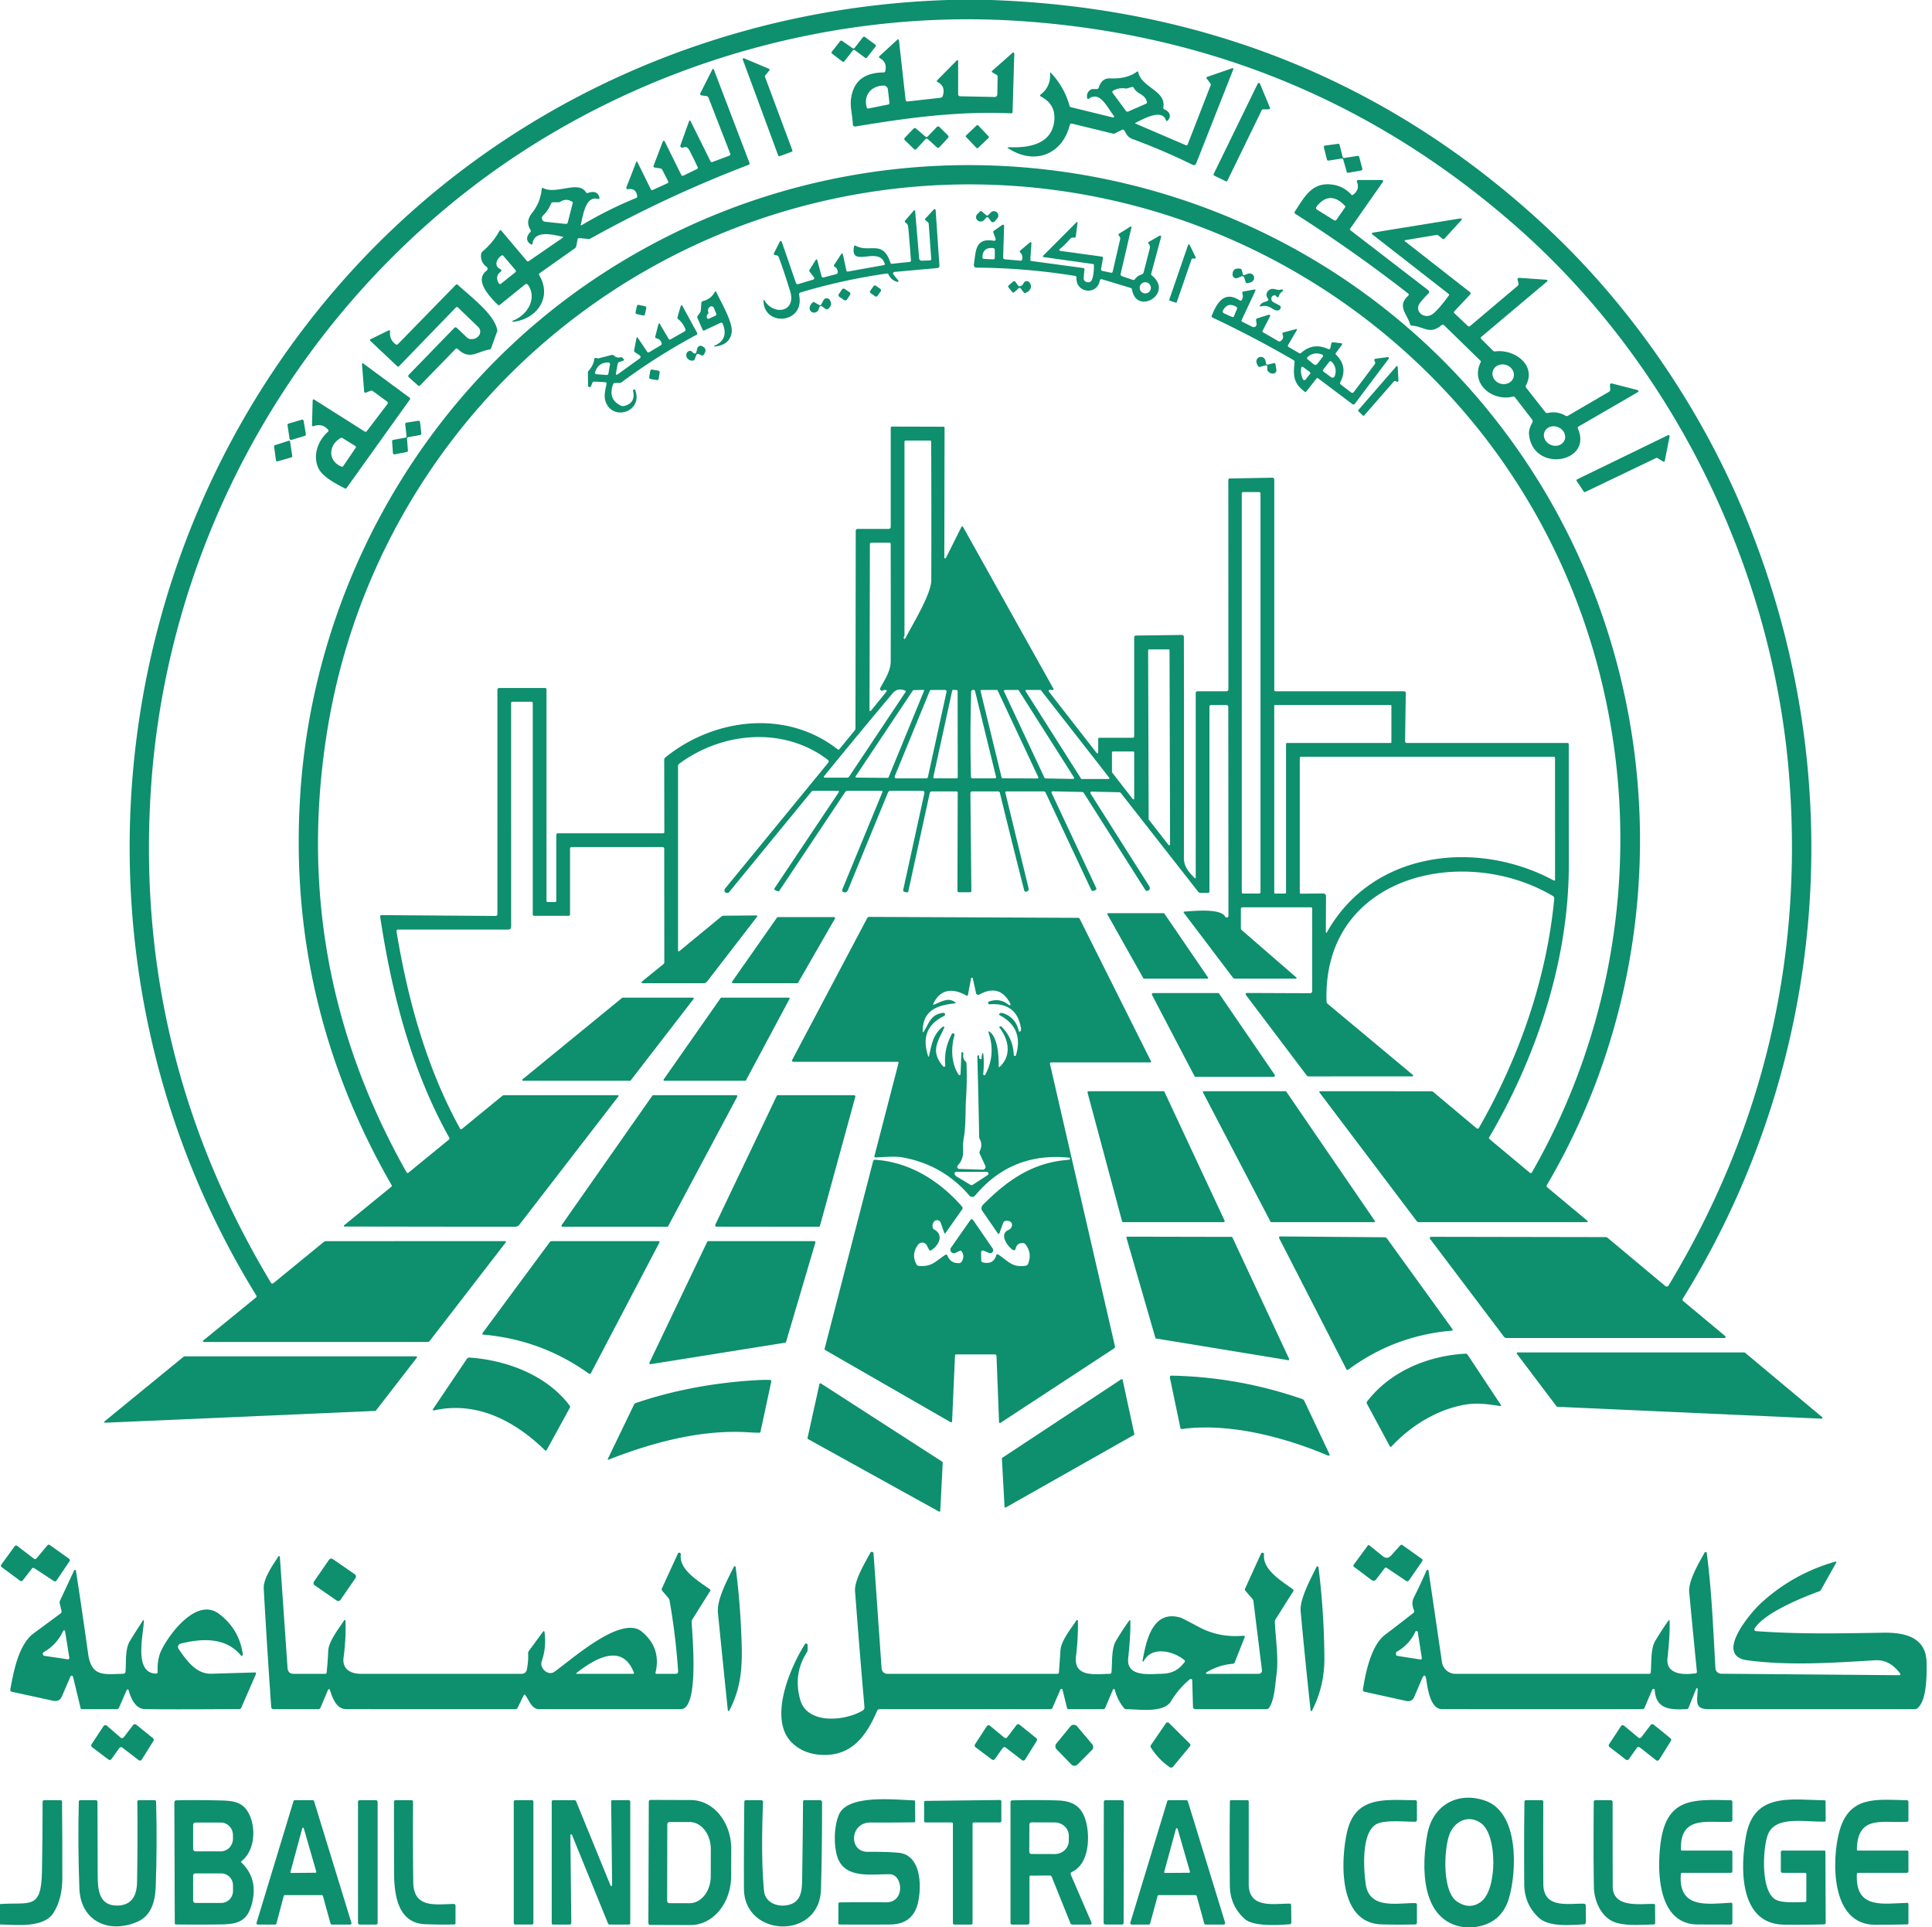 <svg xmlns="http://www.w3.org/2000/svg" viewBox="0.00 0.00 738.00 736.00"><g><path fill="#0e8f6e" d="  M 362.09 0.00  L 378.54 0.00  Q 502.00 4.40 590.32 86.42  C 621.45 115.32 647.71 152.75 664.89 192.81  C 707.30 291.69 699.69 404.20 642.80 495.99  A 0.67 0.67 0.0 0 0 642.94 496.86  L 658.99 510.24  A 0.43 0.43 0.0 0 1 658.71 511.00  L 575.49 511.00  Q 574.87 511.00 574.49 510.51  L 546.27 473.14  A 0.50 0.50 0.0 0 1 546.67 472.34  L 613.24 472.46  A 1.44 1.41 -23.9 0 1 614.18 472.81  L 636.12 491.14  A 0.84 0.84 0.0 0 0 637.38 490.93  Q 691.40 401.45 683.50 297.25  C 677.53 218.36 639.82 139.98 579.69 86.93  Q 498.47 15.28 389.49 8.02  C 312.30 2.87 233.47 28.15 173.69 76.72  C 105.84 131.84 63.50 213.51 57.67 300.95  Q 50.91 402.41 103.46 489.83  Q 103.87 490.52 104.49 490.01  L 123.66 474.33  Q 124.06 474.01 124.57 474.01  L 193.01 473.99  A 0.28 0.27 18.7 0 1 193.23 474.43  L 164.16 512.08  Q 163.83 512.50 163.30 512.50  L 77.83 512.50  A 0.31 0.31 0.0 0 1 77.63 511.95  L 97.78 495.53  A 0.60 0.59 -35.5 0 0 97.91 494.76  C 21.81 371.47 36.81 211.12 133.55 104.31  C 191.81 39.99 274.47 2.80 362.09 0.00  Z"></path><path fill="#0e8f6e" d="  M 563.19 736.00  L 559.18 736.00  C 542.56 733.74 542.90 712.66 545.27 700.26  C 547.37 689.35 556.89 684.04 567.35 687.70  C 580.42 692.28 579.37 714.84 576.41 724.92  Q 573.54 734.68 563.19 736.00  Z  M 556.69 726.31  Q 561.52 729.42 565.73 726.30  C 572.00 721.64 571.95 701.02 565.92 696.43  C 560.95 692.64 555.24 695.60 553.47 701.14  C 551.50 707.29 550.97 722.64 556.69 726.31  Z"></path><path fill="#0e8f6e" d="  M 0.00 734.96  L 0.00 727.17  C 11.42 726.35 15.74 729.55 16.03 714.93  Q 16.29 701.56 16.27 688.18  Q 16.27 687.50 16.95 687.50  L 23.04 687.50  Q 23.70 687.50 23.70 688.15  Q 23.83 702.73 23.81 717.23  Q 23.81 725.14 20.48 730.46  C 16.75 736.44 6.17 735.11 0.00 734.96  Z"></path></g><g><path fill="#0e8f6e" d="  M 325.77 19.26  L 322.53 23.41  A 0.54 0.54 0.0 0 1 321.77 23.50  L 317.86 20.50  A 0.54 0.54 0.0 0 1 317.76 19.74  L 320.93 15.72  A 0.54 0.54 0.0 0 1 321.67 15.61  L 325.71 18.43  A 0.54 0.54 0.0 0 0 326.44 18.31  L 329.63 14.21  A 0.54 0.54 0.0 0 1 330.37 14.10  L 334.33 17.02  A 0.54 0.54 0.0 0 1 334.44 17.79  L 331.19 21.96  A 0.54 0.54 0.0 0 1 330.45 22.07  L 326.51 19.15  A 0.54 0.54 0.0 0 0 325.77 19.26  Z"></path><path fill="#0e8f6e" d="  M 346.69 38.74  L 359.13 37.36  Q 359.94 37.27 360.17 36.49  Q 361.23 32.91 358.19 31.37  Q 357.59 31.07 358.06 30.59  L 365.52 23.04  A 0.28 0.28 0.0 0 1 366.00 23.24  L 366.00 36.00  A 0.77 0.76 -89.6 0 0 366.75 36.77  L 379.95 37.04  A 1.00 0.99 -89.1 0 0 380.96 36.05  L 381.08 29.30  Q 381.09 28.82 380.67 28.57  L 379.08 27.64  A 0.38 0.38 0.0 0 1 379.02 27.02  L 386.81 20.15  A 0.39 0.38 69.9 0 1 387.45 20.45  L 386.79 42.76  A 0.54 0.54 0.0 0 1 386.22 43.28  C 365.96 42.38 346.79 44.98 326.90 48.29  Q 325.79 48.47 325.76 47.34  C 325.68 44.49 324.78 41.05 325.00 38.55  Q 325.93 27.73 337.52 27.67  Q 338.06 27.66 338.18 27.13  Q 338.92 23.75 336.16 22.25  Q 335.46 21.88 336.04 21.34  L 342.70 15.23  Q 343.31 14.68 343.40 15.49  L 345.93 38.14  A 0.68 0.68 0.0 0 0 346.69 38.74  Z  M 337.44 32.68  C 332.67 32.81 329.75 36.51 331.10 41.05  Q 331.24 41.53 331.73 41.43  L 339.24 39.93  Q 339.81 39.82 339.75 39.24  L 339.17 34.18  A 1.69 1.68 -4.0 0 0 337.44 32.68  Z"></path><path fill="#0e8f6e" d="  M 292.18 29.24  L 302.69 57.45  A 0.37 0.37 0.0 0 1 302.47 57.93  L 297.77 59.66  A 0.37 0.37 0.0 0 1 297.29 59.44  L 283.73 22.74  A 0.37 0.37 0.0 0 1 284.22 22.27  L 293.77 26.30  A 0.37 0.37 0.0 0 1 293.91 26.87  L 292.24 28.88  A 0.37 0.37 0.0 0 0 292.18 29.24  Z"></path><path fill="#0e8f6e" d="  M 453.71 55.08  L 462.46 32.56  A 0.76 0.74 -54.1 0 0 462.35 31.83  L 461.00 30.07  Q 460.59 29.55 461.22 29.33  L 470.76 26.03  A 0.30 0.30 0.0 0 1 471.13 26.42  L 456.89 62.50  A 0.91 0.91 0.0 0 1 455.65 62.98  Q 444.47 57.48 432.73 53.14  C 430.85 52.45 430.41 51.48 429.50 49.85  A 0.69 0.68 -28.1 0 0 428.59 49.58  L 425.95 50.91  A 1.34 1.33 38.5 0 1 425.03 51.01  L 409.49 47.21  A 0.69 0.68 13.7 0 0 408.65 47.71  C 405.89 58.84 395.37 63.24 385.29 56.73  Q 384.44 56.18 385.45 56.22  C 393.40 56.55 401.86 54.92 402.73 46.02  Q 403.34 39.79 397.50 36.81  A 0.38 0.38 0.0 0 1 397.44 36.17  Q 401.45 33.10 401.11 27.99  Q 401.08 27.46 401.44 27.84  Q 406.56 33.24 408.55 40.40  Q 408.67 40.83 409.11 40.94  L 425.08 44.85  A 0.39 0.39 0.0 0 0 425.47 44.22  C 423.17 41.50 420.30 34.46 415.86 37.72  A 0.37 0.37 0.0 0 1 415.28 37.49  Q 414.89 35.41 416.55 34.28  Q 416.96 34.00 417.47 34.00  L 418.95 34.00  Q 419.52 34.00 419.70 33.46  Q 420.85 29.78 424.02 29.93  Q 430.42 30.21 434.28 27.39  Q 434.70 27.09 434.81 27.60  C 436.12 33.55 445.52 34.55 444.38 41.05  Q 444.28 41.57 444.78 41.77  C 446.71 42.52 447.67 44.47 446.04 46.03  Q 445.57 46.48 445.36 45.87  C 443.78 41.48 436.99 45.27 433.67 46.97  Q 433.46 47.08 433.68 47.17  L 452.90 55.42  Q 453.48 55.67 453.71 55.08  Z  M 438.09 38.85  C 437.29 35.78 434.45 36.14 433.08 33.53  Q 432.84 33.08 432.35 33.22  L 430.40 33.80  A 0.67 0.58 38.2 0 1 430.15 33.81  Q 427.48 33.35 425.19 34.65  A 0.57 0.57 0.0 0 0 425.02 35.48  L 430.08 42.33  Q 430.44 42.82 430.99 42.58  L 437.72 39.63  Q 438.24 39.40 438.09 38.85  Z"></path><path fill="#0e8f6e" d="  M 214.79 90.38  C 211.52 89.70 204.22 87.65 203.41 93.00  Q 203.31 93.63 202.77 93.30  C 200.75 92.08 201.07 90.17 202.57 88.64  A 0.68 0.67 51.8 0 0 202.66 87.82  C 201.18 85.39 201.56 83.48 203.37 81.16  Q 206.45 77.24 206.93 72.18  Q 206.98 71.57 207.52 71.85  C 212.45 74.40 220.94 68.80 223.82 73.41  Q 224.10 73.86 224.60 73.68  C 226.60 72.96 228.49 73.17 228.99 75.53  A 0.40 0.39 2.3 0 1 228.49 75.99  C 223.77 74.62 222.79 81.81 221.87 85.70  Q 221.74 86.27 222.24 85.97  Q 232.22 80.00 242.99 75.62  Q 243.47 75.42 243.41 74.91  Q 242.99 71.75 239.86 72.26  A 0.53 0.53 0.0 0 1 239.28 71.54  L 243.06 61.82  A 0.21 0.21 0.0 0 1 243.44 61.80  L 248.59 72.26  Q 248.84 72.77 249.36 72.54  L 254.98 69.97  A 0.54 0.54 0.0 0 0 255.23 69.24  L 253.00 64.89  Q 252.74 64.38 252.17 64.30  L 250.09 63.98  Q 249.43 63.88 249.67 63.27  L 253.19 54.02  A 0.39 0.39 0.0 0 1 253.90 53.99  L 260.24 66.80  Q 260.51 67.33 261.04 67.07  L 266.29 64.53  A 0.50 0.49 64.8 0 0 266.52 63.88  Q 265.00 60.59 263.36 57.44  C 262.81 56.40 262.04 55.81 260.90 56.35  A 0.71 0.71 0.0 0 1 259.93 55.47  L 263.17 46.41  Q 263.46 45.60 263.84 46.37  L 271.40 61.59  Q 271.63 62.05 272.11 61.87  L 278.59 59.46  A 0.61 0.61 0.0 0 0 278.94 58.67  L 270.65 37.34  Q 270.43 36.76 269.82 36.68  L 267.92 36.42  A 0.55 0.55 0.0 0 1 267.50 35.63  L 272.06 26.63  Q 272.43 25.91 272.72 26.66  L 286.29 62.20  Q 286.49 62.74 285.95 62.95  Q 254.69 74.88 225.46 91.15  A 0.94 0.89 -55.9 0 1 224.91 91.27  L 221.34 90.94  Q 220.72 90.88 220.61 91.49  L 220.13 93.96  Q 220.02 94.53 219.55 94.86  L 206.17 104.31  Q 205.71 104.64 206.00 105.13  C 211.07 113.73 204.92 121.94 195.96 122.91  A 0.22 0.22 0.0 0 1 195.86 122.49  C 201.13 120.53 205.33 114.31 201.79 108.93  Q 201.24 108.09 200.45 108.73  L 190.92 116.43  Q 190.52 116.76 190.16 116.40  C 186.78 113.07 181.08 106.94 185.90 103.36  A 0.90 0.89 44.8 0 0 185.89 101.92  Q 183.42 100.11 183.78 97.05  A 1.56 1.52 73.7 0 1 184.31 96.05  Q 188.27 92.72 190.77 88.23  Q 191.10 87.62 191.55 88.15  L 201.21 99.59  Q 201.57 100.01 202.02 99.70  L 214.88 90.85  Q 215.39 90.50 214.79 90.38  Z  M 218.61 77.08  Q 216.33 75.59 214.03 77.05  A 1.30 1.23 27.3 0 1 213.34 77.25  L 211.27 77.25  Q 210.71 77.25 210.49 77.77  Q 209.42 80.41 207.42 82.33  A 1.37 1.37 0.0 0 0 208.22 84.68  L 216.10 85.52  A 0.72 0.71 -79.2 0 0 216.87 84.99  L 218.78 77.54  A 0.42 0.42 0.0 0 0 218.61 77.08  Z  M 191.18 102.80  A 0.56 0.56 0.0 0 1 191.28 103.76  Q 188.97 105.45 190.53 108.20  A 0.57 0.56 -33.8 0 0 191.37 108.36  L 196.86 103.97  A 0.56 0.56 0.0 0 0 196.93 103.17  L 192.27 97.69  Q 191.97 97.35 191.59 97.60  C 189.67 98.86 188.52 101.65 191.18 102.80  Z"></path><path fill="#0e8f6e" d="  M 481.28 31.95  L 485.09 41.09  A 0.46 0.46 0.0 0 1 484.67 41.73  L 482.39 41.77  A 0.46 0.46 0.0 0 0 481.99 42.02  L 468.85 69.01  A 0.46 0.46 0.0 0 1 468.24 69.22  L 463.81 67.06  A 0.46 0.46 0.0 0 1 463.60 66.45  L 480.44 31.93  A 0.46 0.46 0.0 0 1 481.28 31.95  Z"></path><rect fill="#0e8f6e" x="-3.20" y="-3.30" transform="translate(373.33,52.19) rotate(-43.5)" width="6.40" height="6.60" rx="0.39"></rect><path fill="#0e8f6e" d="  M 345.61 52.62  L 348.98 49.11  A 0.64 0.64 0.0 0 1 349.86 49.06  L 353.50 52.17  A 0.64 0.64 0.0 0 0 354.38 52.12  L 357.90 48.46  A 0.64 0.64 0.0 0 1 358.81 48.45  L 362.14 51.75  A 0.64 0.64 0.0 0 1 362.16 52.64  L 358.80 56.25  A 0.64 0.64 0.0 0 1 357.90 56.29  L 354.40 53.11  A 0.64 0.64 0.0 0 0 353.50 53.15  L 350.05 56.91  A 0.64 0.64 0.0 0 1 349.13 56.94  L 345.62 53.52  A 0.64 0.64 0.0 0 1 345.61 52.62  Z"></path><path fill="#0e8f6e" d="  M 513.47 60.33  L 518.61 59.53  A 0.53 0.53 0.0 0 1 519.20 59.92  L 520.40 64.44  A 0.53 0.53 0.0 0 1 519.98 65.10  L 515.03 65.99  A 0.53 0.53 0.0 0 1 514.43 65.62  L 513.10 60.93  A 0.53 0.53 0.0 0 0 512.51 60.55  L 507.47 61.33  A 0.53 0.53 0.0 0 1 506.87 60.93  L 505.70 56.25  A 0.53 0.53 0.0 0 1 506.15 55.60  L 511.11 54.92  A 0.53 0.53 0.0 0 1 511.70 55.32  L 512.87 59.93  A 0.53 0.53 0.0 0 0 513.47 60.33  Z"></path><path fill="#0e8f6e" d="  M 149.51 453.20  A 0.43 0.42 55.5 0 0 149.61 452.65  Q 109.55 383.07 114.69 303.49  C 119.85 223.37 162.45 148.63 229.85 104.71  C 345.18 29.55 500.43 58.68 579.57 171.44  C 637.72 254.28 642.12 365.38 590.89 452.58  Q 590.59 453.08 591.04 453.46  L 606.35 466.22  A 0.30 0.30 0.0 0 1 606.16 466.75  L 541.99 466.75  Q 541.46 466.75 541.14 466.33  L 504.01 417.19  A 0.28 0.28 0.0 0 1 504.24 416.74  L 546.76 416.76  Q 547.17 416.76 547.48 417.02  L 563.95 430.82  Q 564.58 431.35 565.00 430.63  C 580.31 403.81 590.75 374.03 593.71 343.24  A 1.10 1.08 -72.2 0 0 593.18 342.19  C 559.11 321.99 505.08 334.23 506.72 382.52  Q 506.74 383.03 507.13 383.35  L 539.71 410.53  A 0.31 0.31 0.0 0 1 539.51 411.07  L 499.89 411.09  A 0.93 0.93 0.0 0 1 499.14 410.71  L 475.93 380.00  A 0.49 0.48 71.6 0 1 476.32 379.22  L 500.46 379.32  A 0.78 0.78 0.0 0 0 501.25 378.54  L 501.25 347.00  A 0.50 0.50 0.0 0 0 500.75 346.50  L 474.75 346.50  Q 474.00 346.50 474.00 347.25  L 474.00 354.42  Q 474.00 354.93 474.38 355.26  L 495.18 373.29  A 0.26 0.26 0.0 0 1 495.01 373.75  L 471.77 373.75  A 1.05 1.03 -18.3 0 1 470.94 373.34  L 452.28 348.71  Q 451.87 348.17 452.55 348.13  C 455.95 347.92 466.21 346.80 468.01 350.06  A 0.66 0.66 0.0 0 0 469.25 349.74  L 469.19 269.97  A 0.72 0.72 0.0 0 0 468.47 269.25  L 462.75 269.25  Q 462.00 269.25 462.00 270.00  L 462.00 340.38  Q 462.00 341.00 461.37 341.00  L 458.67 341.00  Q 458.03 341.00 457.64 340.50  L 428.23 302.96  Q 427.94 302.58 427.46 302.57  L 416.95 302.32  A 0.45 0.45 0.0 0 0 416.56 303.01  Q 427.69 320.63 438.85 338.20  Q 439.34 338.97 439.19 339.49  Q 439.01 340.08 438.20 340.23  Q 437.76 340.31 437.52 339.93  L 414.00 302.84  Q 413.77 302.47 413.33 302.46  L 402.27 302.21  Q 401.41 302.19 401.77 302.97  L 418.71 339.08  Q 418.98 339.66 418.40 339.94  L 417.85 340.20  A 0.77 0.76 64.6 0 1 416.83 339.83  L 399.41 302.71  A 0.81 0.79 77.0 0 0 398.69 302.25  L 384.46 302.25  Q 383.91 302.25 384.04 302.78  L 392.92 339.30  A 1.00 1.00 0.0 0 1 392.30 340.47  Q 391.43 340.79 391.21 339.95  Q 386.47 321.38 381.93 302.77  A 0.68 0.67 -6.4 0 0 381.27 302.25  L 371.46 302.25  Q 370.67 302.25 370.68 303.04  L 371.05 340.22  Q 371.06 340.75 370.53 340.75  L 366.36 340.75  Q 365.73 340.75 365.73 340.11  L 365.83 302.79  Q 365.83 302.25 365.29 302.25  L 355.92 302.25  Q 355.29 302.25 355.15 302.87  L 346.97 340.39  Q 346.86 340.90 346.34 340.79  L 345.55 340.61  Q 344.88 340.45 345.03 339.78  L 353.08 303.02  Q 353.30 302.00 352.25 302.00  L 340.22 302.00  A 1.13 1.11 -78.5 0 0 339.19 302.69  Q 331.54 321.27 323.88 339.97  Q 323.65 340.53 323.26 340.70  Q 322.68 340.96 322.06 340.62  A 0.73 0.73 0.0 0 1 321.75 339.71  L 337.07 302.51  A 0.37 0.37 0.0 0 0 336.73 302.00  L 323.78 302.00  Q 323.17 302.00 322.83 302.51  L 297.78 340.07  Q 297.45 340.56 296.92 340.31  L 296.10 339.94  Q 295.56 339.70 295.89 339.20  L 320.30 302.70  Q 320.77 302.00 319.93 302.00  L 310.76 302.00  Q 310.24 302.00 309.91 302.40  L 278.50 340.71  A 0.88 0.88 0.0 0 1 277.73 341.02  Q 276.70 340.92 276.73 340.03  Q 276.74 339.63 277.10 339.19  Q 296.78 315.20 316.36 291.30  A 0.77 0.76 -51.6 0 0 316.24 290.20  C 299.46 277.36 275.97 279.42 259.40 291.71  A 0.98 0.97 72.3 0 0 259.00 292.50  L 259.00 362.80  Q 259.00 363.66 259.67 363.11  L 275.52 350.06  A 1.48 1.47 -64.7 0 1 276.46 349.72  L 288.78 349.61  Q 289.57 349.60 289.09 350.23  L 270.11 374.84  A 1.73 1.71 -70.6 0 1 268.76 375.50  L 245.45 375.50  A 0.37 0.37 0.0 0 1 245.22 374.85  L 253.39 368.23  A 1.01 1.00 70.7 0 0 253.76 367.45  L 253.73 324.14  A 0.65 0.64 0.0 0 0 253.08 323.50  L 218.25 323.50  A 0.50 0.50 0.0 0 0 217.75 324.00  L 217.75 349.25  A 0.50 0.50 0.0 0 1 217.25 349.75  L 204.00 349.75  A 0.50 0.50 0.0 0 1 203.50 349.25  L 203.50 268.50  Q 203.50 268.00 203.00 268.00  L 195.71 268.00  A 0.47 0.47 0.0 0 0 195.24 268.47  L 195.25 354.00  A 1.00 1.00 0.0 0 1 194.25 355.00  L 151.99 355.00  A 0.55 0.54 -4.5 0 0 151.45 355.63  C 155.68 381.34 162.80 407.56 175.74 431.04  A 0.45 0.45 0.0 0 0 176.42 431.17  L 191.79 418.58  Q 192.19 418.25 192.72 418.25  L 235.99 418.25  A 0.29 0.29 0.0 0 1 236.22 418.72  L 198.43 467.68  A 2.13 2.11 -71.0 0 1 196.75 468.51  L 131.59 468.42  A 0.26 0.26 0.0 0 1 131.43 467.96  L 149.51 453.20  Z  M 452.22 243.20  Q 452.31 285.36 452.23 327.54  C 452.22 330.98 454.03 332.95 456.23 335.22  Q 456.75 335.75 456.75 335.01  L 456.75 264.75  Q 456.75 264.00 457.50 264.00  L 468.49 264.00  A 0.74 0.74 0.0 0 0 469.23 263.26  L 469.20 183.30  Q 469.20 182.74 469.77 182.73  L 485.99 182.44  A 0.74 0.74 0.0 0 1 486.75 183.18  L 486.75 263.50  Q 486.75 264.00 487.25 264.00  L 536.25 264.00  Q 537.00 264.00 536.99 264.75  L 536.72 283.08  A 0.67 0.66 0.4 0 0 537.39 283.75  L 598.74 283.75  Q 599.25 283.75 599.25 284.26  Q 599.24 307.13 599.27 330.01  C 599.32 366.23 587.15 403.25 568.86 434.34  Q 568.63 434.73 568.97 435.02  L 584.38 447.89  A 0.52 0.52 0.0 0 0 585.17 447.75  C 639.93 352.24 627.66 229.54 551.71 148.91  C 491.26 84.73 401.43 57.03 315.32 76.59  C 217.07 98.89 141.64 178.23 125.16 278.09  Q 110.31 368.06 155.27 447.65  Q 155.59 448.22 156.09 447.80  L 171.44 435.25  Q 171.86 434.91 171.59 434.44  C 157.09 408.49 149.66 379.34 145.22 350.11  A 0.54 0.54 0.0 0 1 145.76 349.49  L 189.22 349.81  Q 190.00 349.81 190.00 349.03  L 190.00 263.50  Q 190.00 262.75 190.75 262.75  L 208.25 262.75  A 0.50 0.50 0.0 0 1 208.75 263.25  L 208.75 344.00  Q 208.75 344.50 209.25 344.50  L 212.00 344.50  Q 212.50 344.50 212.50 344.00  L 212.50 318.88  Q 212.50 318.25 213.13 318.25  L 253.26 318.25  Q 253.77 318.25 253.77 317.74  L 253.72 290.17  Q 253.72 289.62 254.14 289.28  C 272.64 274.28 300.25 270.75 319.93 286.15  Q 320.34 286.47 320.66 286.07  L 326.44 279.02  Q 326.78 278.60 326.78 278.07  L 326.88 202.81  Q 326.88 202.00 327.69 202.00  L 339.50 202.00  A 0.75 0.75 0.0 0 0 340.25 201.25  L 340.25 163.45  Q 340.25 162.91 340.80 162.91  L 360.45 162.97  A 0.36 0.36 0.0 0 1 360.81 163.33  L 360.72 212.93  A 0.32 0.32 0.0 0 0 361.33 213.08  L 367.27 201.22  A 0.33 0.33 0.0 0 1 367.86 201.21  L 402.35 262.93  Q 402.69 263.55 401.99 263.51  L 401.02 263.46  A 0.42 0.42 0.0 0 0 400.67 264.14  L 418.69 287.29  Q 419.50 288.33 419.50 287.01  L 419.50 282.25  Q 419.50 281.75 420.00 281.75  L 432.75 281.75  A 0.50 0.50 0.0 0 0 433.25 281.25  L 433.25 243.49  Q 433.25 242.73 434.01 242.72  L 451.50 242.49  A 0.71 0.71 0.0 0 1 452.22 243.20  Z  M 345.32 243.11  Q 345.11 243.48 345.26 243.81  A 0.31 0.30 -43.7 0 0 345.81 243.82  C 348.44 238.66 355.72 226.99 355.74 221.62  Q 355.81 195.21 355.70 168.75  Q 355.70 168.25 355.20 168.25  L 346.00 168.25  Q 345.50 168.25 345.50 168.75  L 345.50 242.43  Q 345.50 242.80 345.32 243.11  Z  M 481.50 188.43  A 0.50 0.50 0.0 0 0 481.00 187.93  L 474.84 187.93  A 0.50 0.50 0.0 0 0 474.34 188.43  L 474.34 340.75  A 0.50 0.50 0.0 0 0 474.84 341.25  L 481.00 341.25  A 0.50 0.50 0.0 0 0 481.50 340.75  L 481.50 188.43  Z  M 337.33 263.69  A 0.74 0.74 0.0 0 1 336.28 262.71  C 337.95 259.57 340.23 256.31 340.24 252.61  Q 340.29 230.21 340.23 207.78  Q 340.23 207.25 339.70 207.25  L 332.90 207.25  Q 332.30 207.25 332.29 207.85  L 332.14 271.24  A 0.31 0.31 0.0 0 0 332.69 271.44  L 338.54 264.22  Q 339.03 263.61 338.26 263.50  Q 337.75 263.43 337.33 263.69  Z  M 438.91 248.00  A 0.34 0.34 0.0 0 0 438.57 248.34  L 438.77 312.83  A 0.34 0.34 0.0 0 0 438.84 313.04  L 446.34 322.67  A 0.34 0.34 0.0 0 0 446.95 322.47  L 446.74 248.34  A 0.34 0.34 0.0 0 0 446.40 248.00  L 438.91 248.00  Z  M 341.00 264.74  Q 327.74 280.53 314.75 296.46  A 0.33 0.33 0.0 0 0 315.01 297.00  L 323.55 297.00  A 1.01 1.00 -72.8 0 0 324.38 296.56  L 345.86 264.34  Q 346.17 263.87 345.64 263.68  Q 342.75 262.65 341.00 264.74  Z  M 326.83 296.50  A 0.30 0.30 0.0 0 0 327.07 296.97  L 339.13 297.08  A 0.30 0.30 0.0 0 0 339.41 296.89  L 352.96 263.88  A 0.30 0.30 0.0 0 0 352.68 263.46  L 348.95 263.57  A 0.30 0.30 0.0 0 0 348.70 263.70  L 326.83 296.50  Z  M 355.69 263.51  A 0.58 0.58 0.0 0 0 355.15 263.87  L 341.78 296.44  A 0.58 0.58 0.0 0 0 342.31 297.24  L 353.87 297.25  A 0.58 0.58 0.0 0 0 354.44 296.79  L 361.57 264.20  A 0.58 0.58 0.0 0 0 361.00 263.49  L 355.69 263.51  Z  M 364.15 263.45  A 0.40 0.40 0.0 0 0 363.73 263.76  L 356.52 296.76  A 0.40 0.40 0.0 0 0 356.91 297.25  L 365.44 297.25  A 0.40 0.40 0.0 0 0 365.84 296.85  L 365.80 263.94  A 0.40 0.40 0.0 0 0 365.43 263.54  L 364.15 263.45  Z  M 370.98 264.19  Q 370.49 280.36 370.89 296.63  Q 370.91 297.25 371.53 297.25  L 379.93 297.25  Q 380.62 297.25 380.45 296.58  L 372.48 264.03  Q 372.28 263.25 371.52 263.50  Q 371.00 263.66 370.98 264.19  Z  M 382.61 296.98  A 0.31 0.31 0.0 0 0 382.91 297.22  L 396.36 297.31  A 0.31 0.31 0.0 0 0 396.64 296.87  L 381.08 263.67  A 0.31 0.31 0.0 0 0 380.80 263.49  L 374.86 263.51  A 0.31 0.31 0.0 0 0 374.56 263.89  L 382.61 296.98  Z  M 398.98 297.05  A 0.41 0.41 0.0 0 0 399.35 297.28  L 409.87 297.49  A 0.41 0.41 0.0 0 0 410.22 296.86  L 389.16 263.69  A 0.41 0.41 0.0 0 0 388.81 263.50  L 383.90 263.50  A 0.41 0.41 0.0 0 0 383.53 264.08  L 398.98 297.05  Z  M 412.95 297.36  A 0.30 0.30 0.0 0 0 413.20 297.50  L 423.48 297.50  A 0.30 0.30 0.0 0 0 423.72 297.02  L 397.63 263.62  A 0.30 0.30 0.0 0 0 397.39 263.50  L 392.02 263.50  A 0.30 0.30 0.0 0 0 391.76 263.96  L 412.95 297.36  Z  M 490.93 341.24  A 0.32 0.32 0.0 0 0 491.25 340.92  L 491.25 284.07  A 0.32 0.32 0.0 0 1 491.57 283.75  L 531.18 283.75  A 0.32 0.32 0.0 0 0 531.50 283.43  L 531.50 269.57  A 0.32 0.32 0.0 0 0 531.18 269.25  L 487.06 269.25  A 0.32 0.32 0.0 0 0 486.74 269.57  L 486.75 340.95  A 0.32 0.32 0.0 0 0 487.07 341.27  L 490.93 341.24  Z  M 432.68 305.16  A 0.32 0.32 0.0 0 0 433.25 304.96  L 433.25 287.32  A 0.32 0.32 0.0 0 0 432.93 287.00  L 425.07 287.00  A 0.32 0.32 0.0 0 0 424.75 287.32  L 424.75 294.82  A 0.32 0.32 0.0 0 0 424.82 295.02  L 432.68 305.16  Z  M 496.87 341.30  L 505.50 341.23  A 1.01 1.01 0.0 0 1 506.52 342.25  L 506.45 356.02  A 0.20 0.20 0.0 0 0 506.83 356.12  C 524.21 324.90 564.24 320.44 593.52 336.27  A 0.33 0.33 0.0 0 0 594.01 335.98  L 594.00 289.50  Q 593.99 289.00 593.50 289.00  L 497.00 289.00  A 0.50 0.50 0.0 0 0 496.50 289.50  L 496.50 340.93  A 0.37 0.37 0.0 0 0 496.87 341.30  Z"></path><path fill="#0e8f6e" d="  M 536.80 92.25  L 561.45 111.52  Q 562.04 111.98 561.53 112.51  L 555.58 118.85  Q 555.18 119.27 555.60 119.67  L 560.66 124.46  Q 561.12 124.89 561.60 124.48  L 579.66 109.22  Q 580.19 108.77 580.02 108.10  L 579.69 106.83  A 0.58 0.58 0.0 0 1 580.29 106.11  L 590.75 106.84  A 0.37 0.37 0.0 0 1 590.97 107.49  L 565.86 128.63  Q 565.39 129.02 565.82 129.45  L 570.30 133.92  A 1.02 1.01 63.9 0 0 571.14 134.21  C 578.33 133.22 587.04 139.29 582.90 147.19  A 0.83 0.82 -50.7 0 0 582.98 148.07  L 590.30 157.41  Q 590.65 157.85 591.19 157.73  Q 594.80 156.90 598.00 158.76  Q 598.50 159.04 598.99 158.75  L 614.65 149.60  Q 615.14 149.31 615.10 148.74  L 614.97 147.07  A 0.60 0.59 -84.8 0 1 615.71 146.45  L 625.13 148.86  Q 626.57 149.22 625.28 149.97  L 603.02 162.87  Q 602.51 163.17 602.75 163.71  C 608.44 176.72 585.83 180.68 584.09 166.16  C 583.87 164.32 584.54 162.89 585.36 161.27  Q 585.63 160.73 585.26 160.25  L 578.75 151.80  Q 578.39 151.34 577.83 151.48  C 569.98 153.41 561.57 146.47 565.58 138.39  Q 565.77 138.01 565.47 137.71  L 551.59 124.19  A 0.69 0.68 -42.7 0 0 550.67 124.16  C 546.05 128.06 543.83 124.59 539.26 124.36  Q 538.79 124.33 538.66 123.88  C 537.53 119.91 533.49 116.91 537.96 112.91  A 0.52 0.51 43.0 0 0 537.93 112.12  Q 517.08 95.88 494.80 81.67  A 0.64 0.63 33.2 0 1 494.61 80.79  C 498.31 75.25 501.11 69.28 509.26 70.55  Q 513.32 71.19 516.20 74.34  Q 516.49 74.65 516.84 74.40  Q 519.54 72.39 518.33 69.43  A 0.49 0.49 0.0 0 1 518.78 68.75  L 527.91 68.75  A 0.43 0.43 0.0 0 1 528.26 69.43  L 515.81 87.24  Q 515.50 87.68 515.93 88.01  L 545.48 110.75  Q 546.34 111.41 545.56 112.17  Q 543.96 113.73 542.51 115.55  C 540.04 118.68 543.68 121.83 546.73 120.25  Q 548.76 119.20 553.40 112.92  Q 553.70 112.51 553.30 112.20  L 524.19 89.50  A 0.37 0.37 0.0 0 1 524.36 88.85  L 557.46 83.48  Q 559.00 83.23 557.94 84.39  L 551.78 91.13  Q 551.40 91.53 550.98 91.18  L 549.46 89.93  A 0.99 0.98 -29.5 0 0 548.68 89.72  L 536.94 91.69  Q 536.24 91.81 536.80 92.25  Z  M 502.99 78.80  Q 502.35 79.61 503.22 80.15  L 509.62 84.13  A 0.64 0.64 0.0 0 0 510.49 83.95  L 513.77 79.26  A 0.56 0.55 -50.0 0 0 513.72 78.56  Q 507.99 72.59 502.99 78.80  Z  M 578.144 144.124  A 4.13 3.73 16.8 0 0 575.268 139.359  A 4.13 3.73 16.8 0 0 570.236 141.736  A 4.13 3.73 16.8 0 0 573.112 146.501  A 4.13 3.73 16.8 0 0 578.144 144.124  Z  M 597.626 168.111  A 4.13 3.66 22.5 0 0 595.211 163.149  A 4.13 3.66 22.5 0 0 589.994 164.95  A 4.13 3.66 22.5 0 0 592.409 169.911  A 4.13 3.66 22.5 0 0 597.626 168.111  Z"></path><path fill="#0e8f6e" d="  M 174.46 125.18  L 178.48 128.99  Q 178.85 129.35 179.35 129.44  Q 181.46 129.83 182.80 128.33  A 2.51 2.50 42.7 0 0 182.66 124.86  L 174.96 117.45  Q 174.53 117.03 174.11 117.46  L 152.37 139.91  A 0.42 0.41 43.5 0 1 151.79 139.92  L 141.49 130.21  Q 141.06 129.80 141.59 129.54  L 148.46 126.17  A 0.38 0.38 0.0 0 1 149.00 126.55  Q 148.66 129.70 151.17 131.50  Q 151.62 131.82 152.00 131.43  L 174.07 108.82  Q 174.47 108.42 174.89 108.80  C 179.44 113.02 189.04 120.08 189.97 126.20  A 0.53 0.45 56.3 0 1 189.94 126.46  L 187.61 132.95  Q 187.44 133.42 186.95 133.50  C 182.09 134.31 179.33 137.65 174.82 133.26  A 0.57 0.57 0.0 0 0 174.01 133.27  L 160.50 147.16  Q 160.08 147.59 159.64 147.19  L 156.17 144.09  A 0.66 0.66 0.0 0 1 156.14 143.14  L 173.57 125.19  A 0.64 0.63 43.7 0 1 174.46 125.18  Z"></path><path fill="#0e8f6e" d="  M 147.89 153.38  L 142.46 149.40  A 1.07 1.07 0.0 0 0 141.43 149.27  L 139.75 149.97  A 0.47 0.46 -13.4 0 1 139.11 149.58  L 138.27 139.05  A 0.30 0.29 16.3 0 1 138.74 138.80  L 156.50 151.90  A 0.46 0.45 -54.5 0 1 156.60 152.53  L 132.38 186.38  Q 132.13 186.73 131.75 186.53  C 128.41 184.80 123.22 182.17 121.63 178.79  C 119.36 173.94 121.41 168.30 125.33 164.85  A 0.50 0.50 0.0 0 0 125.37 164.15  Q 123.10 161.55 119.93 162.72  Q 119.16 163.01 119.18 162.18  L 119.43 153.10  Q 119.45 152.24 120.18 152.70  L 139.26 164.78  Q 139.78 165.11 140.14 164.62  L 148.02 154.27  A 0.63 0.63 0.0 0 0 147.89 153.38  Z  M 135.67 170.29  L 130.87 167.34  Q 130.45 167.08 130.03 167.33  C 125.46 170.02 125.12 175.98 130.41 178.18  Q 130.87 178.38 131.15 177.96  L 135.84 171.05  Q 136.15 170.59 135.67 170.29  Z"></path><path fill="#0e8f6e" d="  M 110.62 167.56  L 109.82 162.37  A 0.55 0.55 0.0 0 1 110.21 161.76  L 115.30 160.28  A 0.55 0.55 0.0 0 1 115.99 160.72  L 116.84 165.82  A 0.55 0.55 0.0 0 1 116.46 166.44  L 111.33 168.00  A 0.55 0.55 0.0 0 1 110.62 167.56  Z"></path><path fill="#0e8f6e" d="  M 155.47 167.55  L 155.82 172.05  A 0.55 0.55 0.0 0 1 155.38 172.63  L 150.74 173.52  A 0.55 0.55 0.0 0 1 150.09 173.02  L 149.78 168.56  A 0.55 0.55 0.0 0 1 150.23 167.98  L 154.86 167.15  A 0.55 0.55 0.0 0 0 155.31 166.55  L 154.78 162.01  A 0.55 0.55 0.0 0 1 155.24 161.41  L 159.81 160.69  A 0.55 0.55 0.0 0 1 160.44 161.17  L 160.95 165.53  A 0.55 0.55 0.0 0 1 160.50 166.13  L 155.92 166.96  A 0.55 0.55 0.0 0 0 155.47 167.55  Z"></path><path fill="#0e8f6e" d="  M 635.28 176.26  L 633.10 174.91  A 0.44 0.44 0.0 0 0 632.68 174.88  L 605.52 187.89  A 0.44 0.44 0.0 0 1 604.97 187.73  L 602.28 183.70  A 0.44 0.44 0.0 0 1 602.45 183.06  L 637.14 166.20  A 0.44 0.44 0.0 0 1 637.76 166.68  L 635.94 175.97  A 0.44 0.44 0.0 0 1 635.28 176.26  Z"></path><path fill="#0e8f6e" d="  M 105.42 175.83  L 104.69 170.51  A 0.45 0.45 0.0 0 1 105.00 170.02  L 110.24 168.33  A 0.45 0.45 0.0 0 1 110.82 168.69  L 111.64 174.16  A 0.45 0.45 0.0 0 1 111.32 174.66  L 105.99 176.20  A 0.45 0.45 0.0 0 1 105.42 175.83  Z"></path><path fill="#0e8f6e" d="  M 423.27 348.75  L 444.51 348.75  A 0.30 0.30 0.0 0 1 444.76 348.88  L 461.43 373.28  A 0.30 0.30 0.0 0 1 461.18 373.75  L 437.00 373.75  A 0.30 0.30 0.0 0 1 436.73 373.60  L 423.01 349.20  A 0.30 0.30 0.0 0 1 423.27 348.75  Z"></path><path fill="#0e8f6e" d="  M 297.13 350.25  L 318.60 350.25  A 0.39 0.39 0.0 0 1 318.93 350.83  L 304.86 375.30  A 0.39 0.39 0.0 0 1 304.52 375.50  L 279.99 375.50  A 0.39 0.39 0.0 0 1 279.67 374.89  L 296.81 350.42  A 0.39 0.39 0.0 0 1 297.13 350.25  Z"></path><path fill="#0e8f6e" d="  M 342.79 405.50  L 302.99 405.50  A 0.46 0.46 0.0 0 1 302.59 404.82  L 331.25 350.65  Q 331.51 350.17 332.06 350.17  L 411.72 350.52  A 0.84 0.83 -13.1 0 1 412.47 350.98  L 439.63 405.24  Q 439.89 405.75 439.31 405.75  L 401.47 405.75  A 0.42 0.42 0.0 0 0 401.06 406.27  L 425.88 514.07  Q 426.01 514.66 425.50 515.00  L 382.19 543.38  A 0.37 0.36 -17.7 0 1 381.62 543.09  L 380.66 517.91  A 0.68 0.68 0.0 0 0 379.98 517.25  L 365.28 517.25  A 0.49 0.48 -88.8 0 0 364.80 517.72  L 363.69 542.78  A 0.41 0.41 0.0 0 1 363.07 543.12  L 315.31 515.65  Q 314.91 515.42 315.02 514.98  L 333.52 443.47  Q 333.67 442.88 334.28 442.92  C 347.55 443.80 359.00 451.05 367.52 460.85  A 0.78 0.78 0.0 0 1 367.57 461.81  L 361.20 470.85  Q 360.87 471.32 360.67 470.78  L 359.34 466.98  A 1.48 1.47 -35.1 0 0 356.80 466.54  Q 356.01 467.51 356.28 468.82  Q 356.39 469.30 356.82 469.54  C 360.84 471.69 358.40 475.89 355.61 477.52  Q 355.17 477.78 354.93 477.33  L 354.03 475.61  A 1.98 1.98 0.0 0 0 350.69 475.36  Q 347.96 479.07 350.13 482.93  Q 350.37 483.38 350.88 483.44  C 355.87 483.97 357.40 481.64 361.17 479.19  A 0.47 0.46 -26.6 0 1 361.85 479.41  Q 363.08 482.57 366.43 482.39  A 1.12 1.08 -74.1 0 0 367.28 481.90  Q 368.65 479.88 367.34 477.89  A 0.58 0.57 -29.8 0 0 366.60 477.69  L 365.00 478.48  A 1.36 1.36 0.0 0 1 363.28 476.48  L 370.60 466.04  Q 371.19 465.21 371.77 466.04  L 379.18 476.78  A 1.16 1.16 0.0 0 1 377.77 478.50  L 375.72 477.63  A 0.68 0.68 0.0 0 0 374.77 478.27  L 374.82 481.33  A 0.86 0.85 -84.8 0 0 375.49 482.14  Q 379.51 483.04 380.59 479.32  A 0.45 0.45 0.0 0 1 381.27 479.07  C 385.23 481.66 386.56 484.19 391.84 483.38  Q 392.44 483.29 392.68 482.72  Q 394.34 478.73 391.80 475.31  A 1.48 1.46 -17.6 0 0 390.64 474.72  Q 388.42 474.71 387.93 476.95  A 0.68 0.68 0.0 0 1 386.89 477.37  C 384.93 476.06 381.48 471.35 385.21 469.74  A 1.98 1.65 -40.4 0 0 385.77 466.48  Q 384.86 466.04 383.94 466.32  Q 383.40 466.48 383.21 467.00  L 381.76 471.00  A 0.34 0.33 37.8 0 1 381.17 471.07  L 375.24 462.46  A 1.83 1.82 -40.0 0 1 375.45 460.14  C 384.87 450.68 394.47 443.93 408.18 442.94  Q 408.52 442.92 408.64 442.75  Q 408.74 442.61 408.73 442.42  Q 408.72 442.16 408.46 442.13  Q 386.44 439.89 372.49 456.58  A 1.45 1.44 -45.5 0 1 370.29 456.60  Q 360.26 444.91 345.01 442.06  C 341.73 441.45 338.06 441.93 334.48 442.02  Q 333.88 442.03 334.03 441.45  L 343.21 406.03  Q 343.34 405.50 342.79 405.50  Z  M 375.64 402.73  Q 375.97 406.41 375.57 410.13  A 0.44 0.44 0.0 0 0 376.40 410.39  Q 380.41 402.76 377.67 394.49  Q 377.35 393.50 378.16 394.14  C 381.26 396.56 381.50 403.63 381.50 407.22  Q 381.50 407.76 381.90 407.40  C 386.48 403.13 385.36 397.06 381.81 392.49  Q 381.59 392.20 381.90 392.04  Q 382.03 391.97 382.20 391.97  Q 382.44 391.99 382.70 392.24  Q 386.99 396.56 387.25 402.88  A 0.43 0.43 0.0 0 0 388.09 402.98  Q 391.14 392.64 381.91 387.74  Q 381.42 387.49 381.82 387.11  Q 382.32 386.65 383.29 386.99  Q 388.03 388.66 389.16 393.76  Q 389.22 394.04 389.50 394.00  Q 390.02 393.93 390.02 392.96  A 1.02 0.95 43.0 0 0 390.01 392.82  Q 388.47 382.76 378.01 383.55  A 0.55 0.55 0.0 0 1 377.79 382.49  Q 382.01 381.01 385.39 383.83  A 0.38 0.38 0.0 0 0 385.97 383.36  Q 381.91 375.51 374.09 379.83  A 0.86 0.86 0.0 0 1 372.83 379.26  L 371.60 373.64  A 0.34 0.34 0.0 0 0 370.93 373.65  L 369.74 379.96  Q 369.64 380.49 369.17 380.22  C 364.12 377.33 359.29 377.57 356.57 383.21  Q 356.21 383.96 356.97 383.62  C 360.03 382.26 362.43 380.92 364.89 382.80  Q 365.33 383.14 364.78 383.19  C 357.98 383.91 352.47 385.81 352.47 393.81  Q 352.47 394.59 352.88 393.94  C 354.99 390.63 355.51 387.40 360.29 386.80  A 0.64 0.63 28.5 0 1 360.65 388.00  Q 351.04 392.62 354.50 403.23  Q 354.73 403.94 354.90 403.21  C 355.87 398.92 356.41 394.98 360.18 392.11  A 0.33 0.33 0.0 0 1 360.68 392.51  C 358.14 398.05 355.34 401.50 360.27 407.27  A 0.46 0.45 22.5 0 0 361.07 406.94  Q 360.52 400.49 363.59 394.91  A 0.55 0.55 0.0 0 1 364.60 395.32  C 363.23 400.14 363.30 406.03 366.18 410.42  A 0.40 0.40 0.0 0 0 366.91 410.21  L 367.25 402.12  A 0.30 0.30 0.0 0 1 367.66 401.85  Q 368.05 401.99 367.97 402.47  Q 367.67 404.34 368.85 405.40  Q 369.18 405.70 369.19 406.14  Q 369.46 412.91 369.00 419.68  C 368.71 424.02 369.03 429.92 368.09 435.03  C 367.37 438.91 369.04 441.59 365.87 445.08  A 0.80 0.80 0.0 0 0 366.44 446.42  L 375.35 446.71  A 1.08 1.07 -11.7 0 0 376.36 445.18  L 374.28 440.70  Q 374.01 440.12 374.29 439.55  Q 375.41 437.25 374.27 435.06  Q 374.03 434.59 374.02 434.05  Q 373.76 418.76 373.33 403.46  Q 373.32 403.28 373.40 403.19  Q 373.53 403.02 373.78 403.03  A 0.28 0.28 0.0 0 1 374.04 403.39  Q 373.78 404.23 374.51 404.51  A 0.33 0.33 0.0 0 0 374.96 404.18  Q 374.91 403.40 375.16 402.68  Q 375.53 401.60 375.64 402.73  Z  M 365.61 449.44  Q 368.13 450.93 370.69 452.50  A 0.81 0.81 0.0 0 0 371.55 452.50  L 377.28 448.77  A 0.67 0.67 0.0 0 0 376.92 447.54  L 365.29 447.51  A 0.65 0.65 0.0 0 0 364.66 448.32  Q 364.82 448.98 365.61 449.44  Z"></path><path fill="#0e8f6e" d="  M 456.28 410.98  L 440.06 379.98  A 0.50 0.50 0.0 0 1 440.51 379.25  L 465.28 379.25  A 0.50 0.50 0.0 0 1 465.69 379.47  L 486.92 410.47  A 0.50 0.50 0.0 0 1 486.51 411.25  L 456.72 411.25  A 0.50 0.50 0.0 0 1 456.28 410.98  Z"></path><path fill="#0e8f6e" d="  M 240.67 412.75  L 199.80 412.75  A 0.31 0.31 0.0 0 1 199.60 412.20  L 237.66 381.07  A 0.31 0.31 0.0 0 1 237.86 381.00  L 264.70 381.00  A 0.31 0.31 0.0 0 1 264.94 381.50  L 240.91 412.63  A 0.31 0.31 0.0 0 1 240.67 412.75  Z"></path><path fill="#0e8f6e" d="  M 275.56 381.00  L 301.31 381.00  A 0.32 0.32 0.0 0 1 301.59 381.47  L 284.95 412.58  A 0.32 0.32 0.0 0 1 284.67 412.75  L 253.77 412.75  A 0.32 0.32 0.0 0 1 253.51 412.25  L 275.29 381.14  A 0.32 0.32 0.0 0 1 275.56 381.00  Z"></path><path fill="#0e8f6e" d="  M 415.84 416.75  L 444.43 416.75  A 0.42 0.42 0.0 0 1 444.81 416.99  L 467.77 466.15  A 0.42 0.42 0.0 0 1 467.39 466.75  L 429.02 466.75  A 0.42 0.42 0.0 0 1 428.62 466.44  L 415.43 417.28  A 0.42 0.42 0.0 0 1 415.84 416.75  Z"></path><path fill="#0e8f6e" d="  M 459.79 416.75  L 491.08 416.75  A 0.30 0.30 0.0 0 1 491.33 416.88  L 525.17 466.28  A 0.30 0.30 0.0 0 1 524.92 466.75  L 485.59 466.75  A 0.30 0.30 0.0 0 1 485.33 466.59  L 459.52 417.19  A 0.30 0.30 0.0 0 1 459.79 416.75  Z"></path><path fill="#0e8f6e" d="  M 249.53 418.25  L 281.24 418.25  A 0.41 0.41 0.0 0 1 281.60 418.85  L 255.23 468.28  A 0.41 0.41 0.0 0 1 254.86 468.50  L 214.90 468.50  A 0.41 0.41 0.0 0 1 214.56 467.85  L 249.20 418.42  A 0.41 0.41 0.0 0 1 249.53 418.25  Z"></path><path fill="#0e8f6e" d="  M 273.23 467.74  L 296.70 418.54  A 0.51 0.51 0.0 0 1 297.16 418.25  L 326.23 418.25  A 0.51 0.51 0.0 0 1 326.72 418.89  L 313.22 468.13  A 0.51 0.51 0.0 0 1 312.73 468.51  L 273.69 468.47  A 0.51 0.51 0.0 0 1 273.23 467.74  Z"></path><path fill="#0e8f6e" d="  M 441.35 510.96  L 430.29 472.71  A 0.33 0.33 0.0 0 1 430.61 472.29  L 470.46 472.37  A 0.33 0.33 0.0 0 1 470.76 472.56  L 492.44 518.99  A 0.33 0.33 0.0 0 1 492.08 519.46  L 441.62 511.19  A 0.33 0.33 0.0 0 1 441.35 510.96  Z"></path><path fill="#0e8f6e" d="  M 528.87 472.52  A 1.21 1.19 -17.4 0 1 529.82 473.01  L 554.74 507.49  Q 555.20 508.13 554.42 508.20  Q 532.54 510.09 514.98 523.11  A 0.44 0.43 -31.6 0 1 514.33 522.96  L 488.62 472.87  A 0.47 0.46 -13.3 0 1 489.04 472.20  L 528.87 472.52  Z"></path><path fill="#0e8f6e" d="  M 184.58 509.70  A 0.37 0.37 0.0 0 1 184.32 509.11  L 209.97 474.41  Q 210.28 474.00 210.79 474.00  L 251.48 474.00  Q 252.17 474.00 251.85 474.61  L 225.71 524.43  A 0.52 0.51 -58.1 0 1 224.95 524.61  Q 206.85 511.63 184.58 509.70  Z"></path><path fill="#0e8f6e" d="  M 270.52 474.00  L 311.08 474.00  A 0.41 0.41 0.0 0 1 311.47 474.53  L 300.26 512.48  A 0.41 0.41 0.0 0 1 299.93 512.77  L 248.51 520.99  A 0.41 0.41 0.0 0 1 248.08 520.41  L 270.15 474.23  A 0.41 0.41 0.0 0 1 270.52 474.00  Z"></path><path fill="#0e8f6e" d="  M 594.62 537.14  L 579.43 517.03  A 0.33 0.33 0.0 0 1 579.69 516.50  L 666.34 516.50  A 0.33 0.33 0.0 0 1 666.55 516.58  L 696.03 541.21  A 0.33 0.33 0.0 0 1 695.80 541.80  L 594.87 537.27  A 0.33 0.33 0.0 0 1 594.62 537.14  Z"></path><path fill="#0e8f6e" d="  M 572.96 536.95  C 568.26 536.28 564.25 535.57 559.13 536.53  C 548.65 538.48 538.74 544.65 531.54 552.42  A 0.41 0.41 0.0 0 1 530.88 552.33  L 522.16 536.11  Q 521.90 535.63 522.23 535.21  C 531.12 523.67 545.45 517.78 559.82 516.97  Q 560.33 516.95 560.61 517.37  L 573.26 536.48  Q 573.62 537.04 572.96 536.95  Z"></path><path fill="#0e8f6e" d="  M 143.37 538.83  L 40.15 543.35  A 0.30 0.30 0.0 0 1 39.95 542.82  L 70.21 518.07  A 0.30 0.30 0.0 0 1 70.40 518.00  L 159.00 518.00  A 0.30 0.30 0.0 0 1 159.24 518.48  L 143.60 538.71  A 0.30 0.30 0.0 0 1 143.37 538.83  Z"></path><path fill="#0e8f6e" d="  M 208.22 553.91  C 196.66 542.61 181.99 534.96 165.72 538.66  A 0.32 0.32 0.0 0 1 165.39 538.17  L 178.29 519.02  A 1.24 1.24 0.0 0 1 179.41 518.47  C 193.54 519.45 208.89 525.19 217.59 536.80  A 0.79 0.79 0.0 0 1 217.65 537.66  L 208.80 553.82  A 0.37 0.37 0.0 0 1 208.22 553.91  Z"></path><path fill="#0e8f6e" d="  M 506.96 555.76  C 490.68 548.87 469.37 543.26 451.51 545.75  Q 450.99 545.83 450.89 545.32  L 446.89 526.17  Q 446.72 525.34 447.56 525.36  Q 473.22 525.89 497.46 534.31  Q 497.99 534.50 498.23 535.00  L 507.68 555.02  Q 508.29 556.32 506.96 555.76  Z"></path><path fill="#0e8f6e" d="  M 383.72 575.41  L 382.71 557.04  A 0.34 0.34 0.0 0 1 382.86 556.74  L 428.32 526.75  A 0.34 0.34 0.0 0 1 428.83 526.97  L 433.30 547.66  A 0.34 0.34 0.0 0 1 433.13 548.02  L 384.23 575.69  A 0.34 0.34 0.0 0 1 383.72 575.41  Z"></path><path fill="#0e8f6e" d="  M 285.92 547.01  C 267.93 545.84 249.30 550.88 232.63 557.38  Q 231.95 557.64 232.27 556.98  L 242.17 536.46  A 1.27 1.25 -86.4 0 1 242.90 535.81  Q 263.89 528.70 287.93 527.16  Q 291.85 526.91 294.09 527.01  Q 294.73 527.04 294.60 527.67  L 290.51 546.75  Q 290.42 547.18 289.97 547.18  Q 287.94 547.13 285.92 547.01  Z"></path><path fill="#0e8f6e" d="  M 308.46 549.21  L 313.03 528.55  A 0.34 0.34 0.0 0 1 313.55 528.33  L 359.95 558.25  A 0.34 0.34 0.0 0 1 360.11 558.56  L 359.17 576.99  A 0.34 0.34 0.0 0 1 358.66 577.27  L 308.63 549.58  A 0.34 0.34 0.0 0 1 308.46 549.21  Z"></path><path fill="#0e8f6e" d="  M 19.02 590.05  L 26.40 595.30  A 0.68 0.68 0.0 0 1 26.57 596.23  L 21.56 603.65  A 0.68 0.68 0.0 0 1 20.62 603.84  L 13.11 598.90  A 0.68 0.68 0.0 0 0 12.20 599.05  L 8.65 603.61  A 0.68 0.68 0.0 0 1 7.71 603.73  L 0.63 598.49  A 0.68 0.68 0.0 0 1 0.49 597.54  L 5.61 590.52  A 0.68 0.68 0.0 0 1 6.57 590.38  L 12.97 595.29  A 0.68 0.68 0.0 0 0 13.91 595.19  L 18.11 590.17  A 0.68 0.68 0.0 0 1 19.02 590.05  Z"></path><path fill="#0e8f6e" d="  M 528.91 598.93  L 525.62 603.24  A 1.18 1.18 0.0 0 1 523.98 603.46  L 517.26 598.42  Q 516.76 598.04 517.13 597.53  L 522.43 590.32  Q 522.74 589.90 523.15 590.23  L 528.16 594.28  Q 529.92 595.71 531.43 594.02  L 534.84 590.21  A 0.70 0.69 38.4 0 1 535.76 590.11  L 543.13 595.36  A 0.63 0.63 0.0 0 1 543.28 596.22  L 538.21 603.56  A 0.79 0.78 -55.2 0 1 537.12 603.76  L 529.73 598.80  Q 529.26 598.48 528.91 598.93  Z"></path><path fill="#0e8f6e" d="  M 460.93 639.27  L 480.84 639.24  A 1.22 1.22 0.0 0 0 482.05 637.87  L 478.80 611.54  Q 478.74 611.02 478.40 610.62  L 475.70 607.49  A 0.72 0.70 37.4 0 1 475.59 606.73  L 481.67 593.39  A 0.61 0.61 0.0 0 1 482.84 593.71  C 482.27 599.26 488.99 603.52 493.83 606.91  Q 494.31 607.25 493.99 607.74  L 487.23 618.45  A 1.67 1.67 0.0 0 0 486.97 619.41  C 487.28 626.17 488.49 633.45 487.57 639.85  C 487.17 642.63 486.84 649.65 484.67 652.32  A 1.18 1.16 19.3 0 1 483.76 652.75  L 456.61 652.75  A 0.91 0.91 0.0 0 1 455.70 651.86  L 455.42 641.71  A 0.55 0.54 69.6 0 0 454.53 641.30  Q 450.24 644.85 447.28 649.76  C 444.50 654.34 434.93 652.75 430.23 652.75  Q 429.72 652.75 429.39 652.36  Q 426.82 649.25 425.84 645.33  A 0.38 0.38 0.0 0 0 425.13 645.27  L 422.17 652.25  A 0.83 0.82 11.2 0 1 421.41 652.75  L 408.15 652.75  Q 407.72 652.75 407.61 652.33  L 405.86 645.29  A 0.42 0.42 0.0 0 0 405.07 645.23  L 402.03 652.25  A 0.84 0.84 0.0 0 1 401.26 652.75  L 335.98 652.75  Q 335.31 652.75 335.05 653.36  C 331.02 662.83 325.45 670.51 314.39 670.22  Q 307.29 670.03 302.72 665.75  C 293.24 656.89 301.72 636.94 307.46 627.94  A 0.56 0.56 0.0 0 1 308.50 628.24  L 308.50 630.04  Q 308.50 630.58 308.21 631.03  Q 302.90 639.36 305.68 649.16  C 308.39 658.72 322.86 657.29 329.54 653.26  A 1.39 1.37 -18.3 0 0 330.21 651.95  Q 328.29 629.85 326.62 607.70  C 326.30 603.49 330.50 596.67 332.48 592.99  A 0.64 0.64 0.0 0 1 333.68 593.25  L 336.76 637.21  A 2.20 2.19 -2.0 0 0 338.95 639.25  L 403.98 639.25  A 0.50 0.50 0.0 0 0 404.48 638.79  Q 404.81 634.59 405.07 630.37  C 405.30 626.59 409.09 622.03 411.16 618.86  A 0.32 0.32 0.0 0 1 411.75 619.03  Q 411.86 625.69 411.02 632.50  C 409.99 641.00 418.96 639.23 423.89 639.26  A 0.69 0.68 -87.2 0 0 424.57 638.64  C 424.94 634.96 424.43 629.80 426.32 626.60  Q 428.61 622.73 431.23 619.06  Q 431.76 618.31 431.78 619.23  Q 431.91 624.30 430.96 633.25  C 430.18 640.59 439.22 639.30 443.45 639.24  C 447.60 639.19 450.14 637.88 452.50 634.76  Q 452.82 634.35 452.42 634.01  C 448.39 630.59 439.95 628.44 436.88 634.42  A 0.24 0.23 63.7 0 1 436.44 634.27  C 437.80 626.61 440.28 614.64 450.94 617.78  Q 451.71 618.00 457.78 621.28  Q 465.69 625.55 475.06 624.69  A 0.39 0.39 0.0 0 1 475.46 625.23  L 471.65 634.89  A 0.83 0.82 -81.3 0 1 470.95 635.41  Q 465.46 635.84 460.78 638.75  A 0.28 0.28 0.0 0 0 460.93 639.27  Z"></path><path fill="#0e8f6e" d="  M 544.82 641.49  Q 544.33 638.41 543.10 641.28  L 540.14 648.23  A 2.44 2.43 17.7 0 1 537.38 649.65  L 521.16 646.08  A 0.72 0.71 -79.7 0 1 520.61 645.27  C 521.54 639.41 523.59 628.49 529.08 624.33  Q 534.54 620.20 539.94 615.96  A 0.75 0.74 60.8 0 0 540.17 615.13  C 539.51 613.33 539.16 611.95 540.08 610.11  Q 542.67 604.89 544.94 599.72  A 0.39 0.39 0.0 0 1 545.68 599.82  L 550.81 634.77  A 5.25 5.24 -4.2 0 0 556.00 639.25  L 629.97 639.25  A 0.59 0.58 2.7 0 0 630.56 638.72  C 630.93 635.05 630.42 629.80 632.31 626.62  Q 634.62 622.75 637.22 619.06  Q 637.74 618.32 637.77 619.23  Q 637.94 624.50 636.96 633.24  C 636.27 639.39 642.83 639.79 647.76 639.04  A 0.53 0.51 -7.7 0 0 648.20 638.48  Q 646.68 623.22 645.26 608.04  C 644.85 603.69 649.07 596.70 651.14 592.93  A 0.44 0.44 0.0 0 1 651.96 593.09  C 653.87 607.60 654.43 622.44 655.27 637.10  A 2.25 2.24 -1.4 0 0 657.49 639.21  L 725.51 639.77  A 0.40 0.40 0.0 0 0 725.83 639.13  C 723.48 636.00 720.49 633.82 716.29 634.07  C 700.09 635.03 683.64 636.21 667.50 634.08  C 654.43 632.35 668.98 615.66 672.45 612.45  Q 684.81 601.03 701.00 596.42  Q 701.73 596.22 701.36 596.88  L 695.64 607.08  Q 695.37 607.56 694.86 607.75  C 688.15 610.21 674.61 615.73 670.47 621.56  Q 669.55 622.86 671.14 622.97  C 687.21 624.08 699.96 623.87 719.44 623.54  C 727.76 623.40 735.79 625.35 735.93 634.97  C 736.00 639.63 736.07 649.57 732.36 652.44  Q 731.96 652.75 731.47 652.75  Q 691.98 652.76 652.51 652.74  C 646.97 652.74 648.45 649.16 648.50 645.04  A 0.30 0.29 -33.7 0 0 647.93 644.93  L 644.99 652.23  Q 644.80 652.69 644.30 652.72  C 638.48 652.98 632.58 653.08 632.09 645.47  A 0.51 0.50 -35.4 0 0 631.12 645.31  L 628.21 652.17  Q 627.96 652.74 627.34 652.74  Q 589.06 652.77 550.82 652.73  C 546.31 652.73 545.33 644.68 544.82 641.49  Z  M 533.72 632.39  L 542.42 633.74  Q 543.22 633.86 543.10 633.06  L 541.57 623.27  A 0.48 0.48 0.0 0 0 540.66 623.14  Q 538.33 628.12 533.51 630.84  A 0.55 0.54 -17.2 0 0 533.24 631.34  L 533.29 631.93  A 0.51 0.50 2.2 0 0 533.72 632.39  Z"></path><path fill="#0e8f6e" d="  M 258.22 639.25  A 0.82 0.82 0.0 0 0 259.04 638.37  Q 258.14 624.76 255.77 611.31  Q 255.66 610.68 255.24 610.19  L 253.01 607.59  Q 252.62 607.12 252.87 606.57  L 258.93 593.34  A 0.59 0.59 0.0 0 1 260.06 593.66  C 259.39 599.11 265.68 603.17 271.04 606.85  Q 271.54 607.19 271.22 607.70  L 264.47 618.44  A 1.72 1.70 60.7 0 0 264.20 619.43  C 264.38 623.98 267.22 652.74 260.08 652.74  Q 233.04 652.76 206.00 652.75  C 203.01 652.75 202.15 649.29 200.64 647.36  Q 200.30 646.93 200.06 647.43  L 197.70 652.25  A 0.89 0.88 12.7 0 1 196.90 652.75  Q 164.58 652.76 132.32 652.73  C 128.34 652.73 127.00 648.33 125.99 645.34  A 0.36 0.36 0.0 0 0 125.32 645.31  L 122.44 652.15  A 0.97 0.97 0.0 0 1 121.54 652.75  L 104.47 652.75  A 0.87 0.87 0.0 0 1 103.60 651.94  Q 102.02 629.47 100.74 606.76  C 100.51 602.83 104.30 597.63 106.33 594.41  A 0.31 0.31 0.0 0 1 106.90 594.56  L 109.84 637.00  Q 110.00 639.25 112.26 639.25  L 124.23 639.25  A 0.54 0.54 0.0 0 0 124.77 638.77  Q 125.20 634.66 125.38 630.50  C 125.53 626.78 129.44 621.97 131.44 618.86  A 0.29 0.29 0.0 0 1 131.98 619.01  Q 132.20 626.03 131.24 633.01  C 130.66 637.33 133.76 639.23 137.80 639.24  Q 168.81 639.26 199.34 639.24  A 1.93 1.93 0.0 0 0 201.23 637.70  Q 201.88 634.58 201.74 631.37  Q 201.72 630.92 201.99 630.55  L 207.28 623.33  Q 207.90 622.48 208.03 623.52  Q 208.75 629.21 206.92 634.49  C 206.01 637.11 209.39 640.13 211.73 638.49  C 218.24 633.94 237.25 616.64 245.12 623.10  Q 252.65 629.29 250.40 638.78  Q 250.29 639.25 250.77 639.25  L 258.22 639.25  Z  M 242.11 638.73  C 237.62 627.17 226.97 633.65 220.35 638.81  Q 219.79 639.25 220.51 639.25  L 241.75 639.25  Q 242.31 639.25 242.11 638.73  Z"></path><rect fill="#0e8f6e" x="-6.15" y="-6.09" transform="translate(127.87,603.34) rotate(34.6)" width="12.30" height="12.18" rx="0.99"></rect><path fill="#0e8f6e" d="  M 280.34 598.34  A 0.36 0.35 54.9 0 1 281.01 598.46  Q 282.50 610.01 283.06 621.77  C 283.67 634.59 283.83 643.08 278.60 653.26  A 0.31 0.31 0.0 0 1 278.02 653.15  Q 276.09 634.48 274.24 615.93  C 273.73 610.85 278.03 602.99 280.34 598.34  Z"></path><path fill="#0e8f6e" d="  M 502.88 598.43  A 0.41 0.41 0.0 0 1 503.65 598.56  Q 505.79 615.72 505.90 633.25  Q 505.97 644.00 501.13 653.34  A 0.26 0.26 0.0 0 1 500.64 653.25  Q 498.58 634.33 496.83 615.33  C 496.41 610.69 500.78 602.77 502.88 598.43  Z"></path><path fill="#0e8f6e" d="  M 60.22 638.56  Q 60.00 633.67 61.59 630.36  C 64.63 624.01 75.14 609.89 83.67 616.34  Q 91.48 622.25 92.75 631.88  A 0.42 0.42 0.0 0 1 92.01 632.21  C 86.20 625.20 77.17 625.67 68.97 627.72  A 1.29 1.29 0.0 0 0 68.22 629.71  C 71.18 634.01 74.83 639.39 80.81 639.21  Q 89.15 638.96 97.42 638.72  A 0.39 0.39 0.0 0 1 97.79 639.27  L 92.16 652.21  A 0.83 0.82 11.1 0 1 91.42 652.70  Q 63.69 652.89 55.32 652.71  C 51.68 652.63 49.95 648.44 49.11 645.47  A 0.37 0.37 0.0 0 0 48.41 645.42  L 45.47 652.15  A 1.02 1.00 -77.7 0 1 44.55 652.75  L 31.36 652.75  Q 30.89 652.75 30.78 652.30  L 27.89 640.35  A 0.52 0.52 0.0 0 0 26.91 640.27  L 23.69 647.77  Q 22.71 650.06 20.28 649.53  L 4.48 646.09  A 0.69 0.69 0.0 0 1 3.94 645.29  C 5.12 638.59 7.09 628.02 12.84 623.79  Q 18.01 619.99 23.17 616.17  A 0.88 0.87 65.3 0 0 23.50 615.27  L 22.82 612.35  Q 22.69 611.80 22.93 611.30  L 28.31 599.77  A 0.37 0.37 0.0 0 1 29.01 599.87  Q 31.46 615.72 33.65 631.49  C 34.90 640.54 39.70 639.40 47.02 639.23  Q 47.88 639.21 47.95 638.34  C 48.22 634.85 47.74 629.75 49.63 626.68  Q 51.99 622.86 54.46 619.07  Q 54.98 618.28 54.95 619.22  C 54.78 624.23 50.97 639.09 59.65 639.15  Q 60.24 639.15 60.22 638.56  Z  M 17.01 632.38  L 25.87 633.71  A 0.54 0.54 0.0 0 0 26.48 633.09  L 24.85 622.96  A 0.38 0.38 0.0 0 0 24.13 622.86  Q 21.73 628.07 16.74 630.93  A 0.78 0.78 0.0 0 0 17.01 632.38  Z"></path><path fill="#0e8f6e" d="  M 446.78 674.89  Q 442.51 671.89 439.69 667.50  Q 439.32 666.93 439.71 666.36  L 445.37 658.11  A 0.75 0.75 0.0 0 1 446.52 658.01  L 454.49 665.91  A 0.76 0.76 0.0 0 1 454.54 666.93  L 448.10 674.71  A 0.98 0.98 0.0 0 1 446.78 674.89  Z"></path><path fill="#0e8f6e" d="  M 45.57 667.59  L 42.58 671.80  A 0.81 0.81 0.0 0 1 41.43 671.98  L 35.16 667.24  A 0.81 0.81 0.0 0 1 34.97 666.15  L 39.56 659.20  A 0.81 0.81 0.0 0 1 40.77 659.03  L 46.09 663.61  A 0.81 0.81 0.0 0 0 47.26 663.49  L 50.87 658.79  A 0.81 0.81 0.0 0 1 52.02 658.65  L 58.43 663.82  A 0.81 0.81 0.0 0 1 58.61 664.88  L 54.15 672.00  A 0.81 0.81 0.0 0 1 52.97 672.21  L 46.73 667.42  A 0.81 0.81 0.0 0 0 45.57 667.59  Z"></path><path fill="#0e8f6e" d="  M 372.44 666.18  L 376.94 659.26  A 0.82 0.82 0.0 0 1 378.15 659.07  L 383.60 663.58  A 0.82 0.82 0.0 0 0 384.78 663.44  L 388.28 658.81  A 0.82 0.82 0.0 0 1 389.45 658.67  L 395.83 663.80  A 0.82 0.82 0.0 0 1 396.01 664.88  L 391.58 671.98  A 0.82 0.82 0.0 0 1 390.38 672.20  L 384.18 667.42  A 0.82 0.82 0.0 0 0 383.02 667.59  L 380.03 671.78  A 0.82 0.82 0.0 0 1 378.87 671.96  L 372.63 667.28  A 0.82 0.82 0.0 0 1 372.44 666.18  Z"></path><path fill="#0e8f6e" d="  M 621.05 672.00  L 614.84 667.22  A 0.81 0.81 0.0 0 1 614.65 666.13  L 619.18 659.24  A 0.81 0.81 0.0 0 1 620.38 659.06  L 625.80 663.58  A 0.81 0.81 0.0 0 0 626.96 663.45  L 630.53 658.78  A 0.81 0.81 0.0 0 1 631.69 658.65  L 638.07 663.83  A 0.81 0.81 0.0 0 1 638.25 664.89  L 633.79 672.03  A 0.81 0.81 0.0 0 1 632.60 672.23  L 626.40 667.37  A 0.81 0.81 0.0 0 0 625.24 667.54  L 622.21 671.82  A 0.81 0.81 0.0 0 1 621.05 672.00  Z"></path><path fill="#0e8f6e" d="  M 403.52 665.87  L 408.89 659.31  A 1.65 1.65 0.0 0 1 411.43 659.29  L 417.20 666.12  A 1.65 1.65 0.0 0 1 417.11 668.35  L 411.59 673.88  A 1.65 1.65 0.0 0 1 409.24 673.87  L 403.61 668.07  A 1.65 1.65 0.0 0 1 403.52 665.87  Z"></path><path fill="#0e8f6e" d="  M 52.52 733.92  C 41.66 738.65 30.81 733.78 30.33 721.29  Q 29.70 704.72 30.10 688.08  Q 30.11 687.50 30.70 687.50  L 36.55 687.50  Q 37.23 687.50 37.23 688.18  Q 37.27 702.38 37.32 716.49  C 37.34 721.92 37.96 727.82 44.77 727.75  Q 52.21 727.67 52.36 718.80  Q 52.62 703.47 52.46 688.10  Q 52.46 687.50 53.06 687.50  L 58.99 687.50  Q 59.62 687.50 59.63 688.13  Q 60.07 704.39 59.48 720.61  C 59.27 726.34 57.68 731.67 52.52 733.92  Z"></path><path fill="#0e8f6e" d="  M 92.24 711.31  Q 98.99 717.83 95.99 727.85  C 94.09 734.19 90.10 734.90 83.71 734.97  Q 75.35 735.06 67.23 734.97  A 0.47 0.47 0.0 0 1 66.76 734.50  L 66.60 688.41  Q 66.60 687.57 67.45 687.55  Q 76.10 687.36 85.31 687.64  C 90.37 687.80 93.65 688.87 95.62 693.86  C 97.71 699.19 97.13 706.91 92.27 710.76  Q 91.94 711.02 92.24 711.31  Z  M 73.77 696.96  L 73.77 706.12  A 0.92 0.92 0.0 0 0 74.69 707.04  L 84.35 707.04  A 4.84 4.64 90.0 0 0 88.99 702.20  L 88.99 700.88  A 4.84 4.64 -90.0 0 0 84.35 696.04  L 74.69 696.04  A 0.92 0.92 0.0 0 0 73.77 696.96  Z  M 73.77 716.34  L 73.77 725.86  A 0.88 0.88 0.0 0 0 74.65 726.74  L 84.50 726.74  A 4.61 4.51 90.0 0 0 89.01 722.13  L 89.01 720.07  A 4.61 4.51 -90.0 0 0 84.50 715.46  L 74.65 715.46  A 0.88 0.88 0.0 0 0 73.77 716.34  Z"></path><path fill="#0e8f6e" d="  M 108.37 724.12  L 105.59 734.63  A 0.50 0.50 0.0 0 1 105.11 735.00  L 98.46 735.00  A 0.50 0.50 0.0 0 1 97.99 734.35  L 112.12 687.85  A 0.50 0.50 0.0 0 1 112.60 687.50  L 119.48 687.50  A 0.50 0.50 0.0 0 1 119.96 687.85  L 134.24 734.35  A 0.50 0.50 0.0 0 1 133.76 735.00  L 126.73 735.00  A 0.50 0.50 0.0 0 1 126.25 734.63  L 123.37 724.12  A 0.50 0.50 0.0 0 0 122.89 723.75  L 108.85 723.75  A 0.50 0.50 0.0 0 0 108.37 724.12  Z  M 110.95 714.90  A 0.31 0.31 0.0 0 0 111.26 715.29  L 120.53 715.21  A 0.31 0.31 0.0 0 0 120.82 714.81  L 116.04 698.23  A 0.31 0.31 0.0 0 0 115.45 698.24  L 110.95 714.90  Z"></path><rect fill="#0e8f6e" x="136.75" y="687.50" width="7.50" height="47.50" rx="0.60"></rect><path fill="#0e8f6e" d="  M 162.44 734.87  C 151.42 734.46 150.54 722.59 150.52 714.50  Q 150.49 701.35 150.50 688.19  Q 150.50 687.50 151.19 687.50  L 157.06 687.50  Q 157.78 687.50 157.78 688.22  Q 157.66 703.55 157.86 718.79  C 157.99 729.00 166.47 727.20 173.38 727.14  A 0.62 0.61 89.5 0 1 174.00 727.76  L 174.00 734.48  Q 174.00 734.95 173.53 734.96  Q 169.11 735.11 162.44 734.87  Z"></path><rect fill="#0e8f6e" x="196.25" y="687.51" width="7.50" height="47.48" rx="0.50"></rect><path fill="#0e8f6e" d="  M 233.82 719.96  L 233.45 688.03  Q 233.45 687.50 233.97 687.50  L 240.12 687.50  Q 240.75 687.50 240.75 688.13  L 240.75 734.50  Q 240.75 735.00 240.25 735.00  L 232.96 735.00  Q 232.42 735.00 232.22 734.50  L 218.48 700.73  A 0.32 0.32 0.0 0 0 217.87 700.85  L 218.23 734.38  A 0.61 0.61 0.0 0 1 217.62 735.00  L 211.25 735.00  Q 210.75 735.00 210.75 734.50  L 210.75 688.13  Q 210.75 687.50 211.37 687.50  L 219.44 687.50  Q 219.89 687.50 220.06 687.91  L 233.21 720.08  A 0.32 0.32 0.0 0 0 233.82 719.96  Z"></path><path fill="#0e8f6e" d="  M 247.83 688.08  A 0.68 0.68 0.0 0 1 248.51 687.40  L 263.94 687.45  A 18.69 15.45 -89.8 0 1 279.33 706.20  L 279.29 716.56  A 18.69 15.45 -89.8 0 1 263.78 735.19  L 248.35 735.14  A 0.68 0.68 0.0 0 1 247.67 734.45  L 247.83 688.08  Z  M 254.90 696.73  L 254.84 725.95  A 0.89 0.89 0.0 0 0 255.73 726.84  L 263.40 726.85  A 10.34 8.08 -89.9 0 0 271.50 716.52  L 271.52 706.20  A 10.34 8.08 -89.9 0 0 263.46 695.85  L 255.79 695.84  A 0.89 0.89 0.0 0 0 254.90 696.73  Z"></path><path fill="#0e8f6e" d="  M 313.60 721.57  C 313.06 741.01 284.24 739.94 284.18 721.30  Q 284.12 704.78 284.32 688.15  Q 284.33 687.50 284.98 687.50  L 290.78 687.50  A 0.69 0.69 0.0 0 1 291.47 688.22  Q 290.62 709.62 291.86 722.25  C 292.25 726.19 296.24 728.13 299.93 727.71  C 306.83 726.93 306.36 721.17 306.45 715.03  Q 306.65 701.57 306.75 688.05  Q 306.75 687.50 307.30 687.50  L 313.26 687.50  A 0.75 0.75 0.0 0 1 314.01 688.25  Q 314.05 705.24 313.60 721.57  Z"></path><path fill="#0e8f6e" d="  M 338.49 726.51  C 345.86 726.57 344.88 715.88 339.93 715.79  C 333.12 715.68 323.11 717.61 320.07 709.73  C 318.39 705.37 318.46 697.37 320.56 692.82  C 324.09 685.21 341.96 687.36 349.17 687.58  Q 349.53 687.59 349.53 687.95  L 349.60 695.43  Q 349.60 695.96 349.07 695.96  Q 340.72 696.07 332.50 696.03  C 324.58 696.00 324.12 707.25 331.37 707.22  Q 339.49 707.18 343.42 707.61  C 352.03 708.56 352.09 720.72 350.61 726.84  Q 348.65 734.91 339.99 734.98  Q 330.38 735.05 320.74 734.98  Q 320.25 734.98 320.25 734.49  L 320.25 727.02  A 0.49 0.49 0.0 0 1 320.74 726.53  Q 329.67 726.44 338.49 726.51  Z"></path><path fill="#0e8f6e" d="  M 363.49 696.00  L 353.51 696.00  A 0.51 0.51 0.0 0 1 353.00 695.49  L 353.00 688.28  A 0.51 0.51 0.0 0 1 353.50 687.77  L 381.98 687.43  A 0.51 0.51 0.0 0 1 382.50 687.94  L 382.50 695.49  A 0.51 0.51 0.0 0 1 381.99 696.00  L 372.01 696.00  A 0.51 0.51 0.0 0 0 371.50 696.51  L 371.50 734.49  A 0.51 0.51 0.0 0 1 370.99 735.00  L 364.51 735.00  A 0.51 0.51 0.0 0 1 364.00 734.49  L 364.00 696.51  A 0.51 0.51 0.0 0 0 363.49 696.00  Z"></path><path fill="#0e8f6e" d="  M 401.01 716.27  L 393.72 716.32  Q 393.25 716.32 393.25 716.78  L 393.25 734.25  A 0.75 0.75 0.0 0 1 392.50 735.00  L 386.63 735.00  Q 386.00 735.00 386.00 734.38  L 386.00 688.22  Q 386.00 687.58 386.64 687.57  Q 395.45 687.33 403.97 687.60  C 410.09 687.79 413.48 690.06 414.96 696.18  C 416.35 701.95 415.94 711.93 409.44 714.92  A 0.81 0.80 -24.1 0 0 409.04 715.96  L 416.95 734.29  A 0.51 0.51 0.0 0 1 416.48 735.00  L 409.53 735.00  Q 409.09 735.00 408.93 734.59  L 401.74 716.76  A 0.79 0.79 0.0 0 0 401.01 716.27  Z  M 393.21 696.81  L 393.17 707.19  A 0.85 0.85 0.0 0 0 394.02 708.05  L 402.85 708.08  A 5.40 5.09 0.2 0 0 408.27 703.01  L 408.27 701.11  A 5.40 5.09 0.2 0 0 402.89 696.00  L 394.06 695.97  A 0.85 0.85 0.0 0 0 393.21 696.81  Z"></path><rect fill="#0e8f6e" x="-3.82" y="-23.74" transform="translate(425.43,711.25) rotate(0.1)" width="7.64" height="47.48" rx="0.61"></rect><path fill="#0e8f6e" d="  M 442.16 724.16  L 439.34 734.59  A 0.55 0.55 0.0 0 1 438.81 735.00  L 432.29 735.00  A 0.55 0.55 0.0 0 1 431.77 734.29  L 445.88 687.89  A 0.55 0.55 0.0 0 1 446.41 687.50  L 453.20 687.50  A 0.55 0.55 0.0 0 1 453.73 687.89  L 467.98 734.29  A 0.55 0.55 0.0 0 1 467.46 735.00  L 460.54 735.00  A 0.55 0.55 0.0 0 1 460.01 734.60  L 457.14 724.15  A 0.55 0.55 0.0 0 0 456.61 723.75  L 442.69 723.75  A 0.55 0.55 0.0 0 0 442.16 724.16  Z  M 444.72 714.87  A 0.33 0.33 0.0 0 0 445.04 715.29  L 454.23 715.22  A 0.33 0.33 0.0 0 0 454.54 714.80  L 449.83 698.44  A 0.33 0.33 0.0 0 0 449.20 698.44  L 444.72 714.87  Z"></path><path fill="#0e8f6e" d="  M 475.43 732.82  Q 469.85 727.80 469.78 720.05  Q 469.63 704.03 469.80 687.97  Q 469.81 687.50 470.28 687.50  L 476.46 687.50  Q 477.00 687.50 477.00 688.04  Q 477.01 703.79 476.99 719.48  C 476.98 729.09 486.61 726.96 492.64 727.01  Q 493.18 727.02 493.19 727.57  L 493.28 734.21  A 0.68 0.68 0.0 0 1 492.65 734.89  C 488.29 735.19 478.83 735.88 475.43 732.82  Z"></path><path fill="#0e8f6e" d="  M 527.78 734.94  C 511.01 734.49 512.17 710.37 514.53 699.78  C 517.65 685.74 529.08 687.44 540.54 687.51  Q 541.25 687.51 541.25 688.22  L 541.25 695.03  A 0.70 0.70 0.0 0 1 540.56 695.73  C 536.64 695.77 528.90 694.90 525.72 696.69  C 519.98 699.92 520.86 713.72 521.69 719.56  C 523.08 729.37 533.82 726.70 540.58 726.80  Q 541.25 726.81 541.25 727.48  L 541.25 734.27  A 0.69 0.69 0.0 0 1 540.58 734.96  Q 534.04 735.11 527.78 734.94  Z"></path><path fill="#0e8f6e" d="  M 587.83 732.41  Q 582.29 727.32 582.24 719.54  Q 582.13 703.91 582.31 688.14  Q 582.32 687.50 582.96 687.50  L 588.81 687.50  Q 589.52 687.50 589.52 688.21  Q 589.46 703.88 589.53 719.47  C 589.57 729.09 599.04 726.87 605.06 727.03  A 0.71 0.71 0.0 0 1 605.75 727.74  L 605.75 734.25  A 0.68 0.67 88.7 0 1 605.11 734.93  C 599.88 735.18 591.78 736.04 587.83 732.41  Z"></path><path fill="#0e8f6e" d="  M 616.88 734.13  C 611.67 732.29 608.95 725.95 608.85 720.79  Q 608.62 708.10 608.80 688.17  Q 608.80 687.50 609.48 687.50  L 615.27 687.50  A 0.73 0.72 -0.0 0 1 616.00 688.22  Q 616.00 704.39 616.04 720.42  C 616.06 728.75 626.40 727.05 631.61 727.11  Q 632.22 727.11 632.22 727.72  L 632.26 734.37  Q 632.26 734.97 631.66 734.98  C 627.16 735.05 621.10 735.62 616.88 734.13  Z"></path><path fill="#0e8f6e" d="  M 642.07 715.69  C 640.98 729.15 652.25 727.11 661.14 726.67  Q 661.75 726.64 661.75 727.26  L 661.75 734.48  A 0.52 0.51 90.0 0 1 661.24 735.00  Q 657.34 735.01 648.50 734.97  C 633.22 734.90 632.98 714.71 634.27 704.25  C 636.48 686.39 646.74 687.23 661.10 687.53  Q 661.75 687.54 661.75 688.19  L 661.75 695.06  Q 661.75 695.70 661.12 695.74  C 652.65 696.28 641.66 693.04 642.11 706.35  Q 642.13 706.75 642.53 706.75  L 661.12 706.75  Q 661.75 706.75 661.75 707.38  L 661.75 714.50  Q 661.75 715.25 661.00 715.25  L 642.54 715.25  Q 642.10 715.25 642.07 715.69  Z"></path><path fill="#0e8f6e" d="  M 697.28 707.11  L 697.39 734.33  A 0.60 0.60 0.0 0 1 696.81 734.93  Q 689.14 735.14 681.48 735.04  C 664.05 734.81 664.76 712.70 667.05 700.76  C 670.20 684.40 684.36 687.42 696.86 687.52  Q 697.33 687.52 697.33 687.99  L 697.39 695.23  Q 697.39 695.67 696.95 695.68  C 689.13 695.86 678.04 693.35 675.27 700.75  C 673.36 705.87 672.41 722.72 678.56 725.62  C 681.10 726.82 686.48 726.47 689.37 726.40  Q 690.00 726.39 690.00 725.75  L 690.00 715.75  A 0.50 0.50 0.0 0 0 689.50 715.25  L 681.00 715.25  Q 680.25 715.25 680.25 714.50  L 680.26 707.40  Q 680.26 706.75 680.91 706.75  L 696.92 706.75  A 0.36 0.36 0.0 0 1 697.28 707.11  Z"></path><path fill="#0e8f6e" d="  M 709.30 715.71  C 708.61 729.30 719.38 726.95 728.45 726.72  Q 729.00 726.70 729.00 727.25  L 729.00 734.45  Q 729.00 734.93 728.52 734.94  Q 722.32 735.08 716.25 735.08  C 699.13 735.07 699.70 710.26 702.58 699.52  C 706.33 685.57 716.87 687.30 728.34 687.52  Q 729.00 687.53 729.00 688.19  L 729.00 695.19  Q 729.00 695.70 728.49 695.74  C 719.32 696.40 709.57 692.86 709.30 706.28  Q 709.29 706.75 709.76 706.75  L 728.50 706.75  Q 729.00 706.75 729.00 707.25  L 729.00 714.50  Q 729.00 715.25 728.25 715.25  L 709.78 715.25  Q 709.32 715.25 709.30 715.71  Z"></path></g><g><path fill="#0e8f6e" d="  M 340.75 100.74  L 347.51 100.02  Q 348.01 99.97 347.97 99.47  Q 347.24 89.51 346.88 86.42  Q 346.77 85.54 345.85 84.98  A 0.49 0.48 36.2 0 1 345.73 84.26  L 348.98 80.51  Q 349.51 79.90 349.58 80.71  L 351.11 98.71  A 0.94 0.93 86.4 0 0 352.07 99.57  L 355.13 99.46  Q 355.77 99.44 355.72 98.81  L 354.76 85.53  Q 354.72 85.07 354.36 84.78  L 353.56 84.15  A 0.48 0.47 -49.3 0 1 353.51 83.45  L 356.70 79.99  A 0.40 0.40 0.0 0 1 357.40 80.23  L 358.85 101.47  A 0.84 0.84 0.0 0 1 358.09 102.37  L 341.68 103.85  A 0.59 0.59 0.0 0 0 341.27 104.81  L 343.14 107.14  A 0.33 0.32 77.8 0 1 342.81 107.66  Q 340.43 107.05 339.41 104.83  Q 339.21 104.39 338.74 104.46  Q 321.98 106.85 305.78 111.69  A 0.78 0.78 0.0 0 0 305.24 112.60  C 307.57 123.61 291.93 124.93 291.64 114.96  Q 291.62 114.14 292.06 114.84  C 295.68 120.62 304.25 119.16 301.82 111.22  Q 299.43 103.43 297.45 98.15  Q 297.26 97.64 296.73 97.54  L 295.97 97.38  Q 295.37 97.27 295.64 96.72  L 297.88 92.24  A 0.39 0.39 0.0 0 1 298.60 92.29  L 304.05 108.08  A 0.68 0.68 0.0 0 0 304.89 108.51  L 310.43 106.85  Q 311.45 106.55 310.79 105.71  L 309.24 103.74  A 0.56 0.55 41.8 0 1 309.20 103.12  L 311.49 99.43  Q 312.00 98.61 312.24 99.54  L 313.84 105.55  A 0.60 0.59 -14.4 0 0 314.56 105.97  L 319.49 104.67  A 0.66 0.65 -5.6 0 0 319.98 104.08  Q 320.07 102.50 318.80 101.87  A 0.47 0.47 0.0 0 1 318.61 101.19  L 321.36 97.01  A 0.34 0.33 55.7 0 1 321.97 97.13  L 323.31 103.33  A 0.50 0.49 -10.9 0 0 323.88 103.71  L 337.61 101.25  Q 338.08 101.16 337.94 100.70  C 335.78 93.75 324.62 102.61 326.21 94.18  Q 326.32 93.58 326.85 93.86  C 332.26 96.70 337.22 91.42 340.12 100.33  A 0.60 0.60 0.0 0 0 340.75 100.74  Z"></path><path fill="#0e8f6e" d="  M 379.91 84.57  A 0.86 0.86 0.0 0 1 378.57 84.52  L 377.57 83.17  A 0.57 0.56 46.1 0 0 376.67 83.15  Q 375.90 84.12 375.59 84.32  A 1.76 1.65 4.5 0 1 373.31 81.81  L 374.34 80.78  Q 374.69 80.44 375.06 80.76  L 376.69 82.17  Q 377.10 82.52 377.49 82.14  L 378.45 81.17  A 1.67 1.67 0.0 0 1 380.89 83.46  L 379.91 84.57  Z"></path><path fill="#0e8f6e" d="  M 393.95 99.68  L 413.74 102.35  Q 414.29 102.42 414.23 102.97  L 413.94 106.14  A 1.46 1.45 -77.9 0 0 414.92 107.66  Q 416.49 108.19 417.09 106.84  Q 417.86 105.10 417.87 101.29  Q 417.88 100.88 417.48 100.83  L 398.77 98.20  Q 398.04 98.10 398.56 97.58  L 411.07 85.03  Q 411.69 84.41 411.58 85.28  L 410.95 90.23  Q 410.88 90.78 410.32 90.75  C 409.64 90.71 409.16 90.73 408.70 91.29  Q 406.89 93.45 404.81 95.11  A 0.39 0.39 0.0 0 0 405.00 95.81  L 420.86 97.99  Q 421.41 98.07 421.32 98.62  L 420.59 102.78  A 0.57 0.57 0.0 0 0 421.03 103.44  L 424.36 104.15  Q 424.91 104.26 425.04 103.72  L 427.88 91.38  Q 428.01 90.81 427.66 90.33  L 427.44 90.04  Q 427.04 89.50 427.62 89.14  L 431.67 86.63  Q 432.35 86.21 432.17 86.99  L 428.07 104.57  A 0.78 0.77 16.1 0 0 428.57 105.47  L 432.67 106.88  Q 433.20 107.06 433.53 106.62  Q 434.52 105.28 436.10 104.81  A 1.08 1.07 -0.5 0 0 436.83 104.07  Q 438.03 99.49 439.17 94.98  Q 439.46 93.84 438.73 93.03  Q 438.37 92.63 438.84 92.37  L 442.95 90.02  A 0.40 0.40 0.0 0 1 443.53 90.47  L 439.76 104.47  Q 439.64 104.92 439.99 105.20  C 448.51 112.11 434.12 120.64 432.42 110.58  A 0.83 0.82 3.7 0 0 431.86 109.95  L 420.89 106.64  A 0.60 0.59 13.5 0 0 420.13 107.10  C 419.07 112.97 410.89 111.89 411.20 106.04  A 0.65 0.64 -84.1 0 0 410.66 105.37  Q 391.93 102.34 372.96 102.21  A 0.99 0.98 -85.2 0 1 372.00 101.07  C 372.80 96.17 372.30 90.65 379.64 91.96  A 0.61 0.60 85.1 0 0 380.31 91.16  L 379.42 88.71  A 0.46 0.45 62.4 0 1 379.58 88.18  L 382.87 85.89  A 0.44 0.44 0.0 0 1 383.56 86.26  L 383.19 98.32  A 0.69 0.69 0.0 0 0 383.82 99.03  L 389.72 99.56  Q 390.36 99.61 390.48 98.98  Q 390.78 97.42 389.67 96.39  A 0.45 0.44 46.2 0 1 389.68 95.73  L 393.41 92.57  A 0.36 0.36 0.0 0 1 394.00 92.87  L 393.57 99.20  Q 393.54 99.62 393.95 99.68  Z  M 375.80 98.87  L 379.34 99.04  Q 380.00 99.07 380.00 98.41  L 380.00 95.48  Q 380.00 94.79 379.31 94.73  Q 375.30 94.43 375.28 98.32  Q 375.28 98.85 375.80 98.87  Z  M 439.61 109.92  A 2.13 2.13 0.0 0 0 437.48 107.79  A 2.13 2.13 0.0 0 0 435.35 109.92  A 2.13 2.13 0.0 0 0 437.48 112.05  A 2.13 2.13 0.0 0 0 439.61 109.92  Z"></path><path fill="#0e8f6e" d="  M 454.42 93.48  L 456.75 98.31  A 0.31 0.31 0.0 0 1 456.47 98.75  L 455.47 98.75  A 0.31 0.31 0.0 0 0 455.18 98.96  L 449.51 115.39  A 0.31 0.31 0.0 0 1 449.12 115.58  L 446.85 114.84  A 0.31 0.31 0.0 0 1 446.65 114.44  L 453.85 93.51  A 0.31 0.31 0.0 0 1 454.42 93.48  Z"></path><path fill="#0e8f6e" d="  M 475.28 105.04  L 476.78 104.52  A 1.70 1.70 0.0 0 1 478.35 107.50  Q 477.67 108.00 476.41 108.13  Q 475.97 108.18 475.84 107.76  L 475.26 105.99  A 0.75 0.75 0.0 0 0 474.26 105.53  L 472.72 106.16  A 1.37 1.37 0.0 0 1 470.83 104.88  Q 470.86 102.15 473.73 102.62  Q 474.23 102.70 474.36 103.19  L 474.77 104.76  Q 474.87 105.18 475.28 105.04  Z"></path><path fill="#0e8f6e" d="  M 389.06 110.13  L 387.46 111.57  A 0.56 0.56 0.0 0 1 386.65 111.50  L 385.29 109.83  Q 384.91 109.36 385.36 108.97  L 386.92 107.59  Q 387.47 107.11 387.90 107.69  L 388.90 109.04  Q 389.17 109.42 389.63 109.32  Q 390.50 109.15 391.02 108.14  A 1.85 1.47 77.1 0 1 393.63 110.23  Q 393.17 111.24 391.86 111.83  Q 391.34 112.06 391.00 111.61  L 389.97 110.22  Q 389.57 109.68 389.06 110.13  Z"></path><rect fill="#0e8f6e" x="-1.69" y="-1.73" transform="translate(334.43,111.14) rotate(35.3)" width="3.38" height="3.46" rx="0.61"></rect><rect fill="#0e8f6e" x="-1.86" y="-1.82" transform="translate(322.56,112.48) rotate(34.0)" width="3.72" height="3.64" rx="0.71"></rect><path fill="#0e8f6e" d="  M 484.41 114.12  C 482.80 112.28 484.61 109.94 486.66 110.37  C 488.24 110.69 488.23 110.88 489.61 110.53  A 0.40 0.40 0.0 0 1 489.92 111.25  Q 488.83 111.94 488.47 113.14  Q 488.24 113.92 487.69 113.32  Q 487.23 112.81 487.03 112.79  A 1.41 1.32 60.7 0 0 486.39 115.39  L 488.85 116.70  A 0.75 0.74 24.4 0 1 489.20 117.61  Q 488.88 118.51 488.10 118.58  C 486.11 118.74 485.19 116.15 481.66 117.01  Q 481.01 117.17 481.34 116.58  C 482.01 115.37 483.13 115.43 484.26 114.87  A 0.48 0.48 0.0 0 0 484.41 114.12  Z"></path><path fill="#0e8f6e" d="  M 482.51 126.93  L 488.31 130.29  Q 488.75 130.54 489.17 130.26  Q 490.56 129.35 489.91 127.68  Q 489.69 127.11 490.28 126.95  L 494.93 125.72  Q 495.72 125.51 495.30 126.21  L 492.02 131.77  A 0.56 0.56 0.0 0 0 492.22 132.53  L 496.26 134.86  A 0.64 0.64 0.0 0 0 497.02 134.78  Q 501.64 130.65 507.35 133.31  A 0.60 0.60 0.0 0 0 508.19 132.89  L 508.54 131.25  Q 508.66 130.66 509.26 130.73  L 512.31 131.07  A 0.41 0.41 0.0 0 1 512.59 131.72  L 510.31 134.75  A 0.55 0.54 -49.7 0 0 510.36 135.47  Q 515.05 140.12 511.97 145.96  Q 511.70 146.48 512.16 146.84  L 516.15 149.91  A 0.67 0.66 36.9 0 0 517.09 149.78  L 525.10 139.15  Q 525.47 138.65 525.18 138.11  L 525.02 137.81  A 0.56 0.56 0.0 0 1 525.44 136.99  L 530.10 136.38  A 0.39 0.39 0.0 0 1 530.47 137.00  L 517.49 154.24  A 0.63 0.63 0.0 0 1 516.61 154.36  L 503.59 144.55  Q 503.14 144.21 502.79 144.66  L 499.03 149.48  Q 498.74 149.85 498.36 149.57  C 494.00 146.35 493.97 143.31 494.51 138.36  Q 494.57 137.79 494.07 137.51  Q 478.93 128.71 463.08 121.24  A 0.47 0.46 -67.0 0 1 462.85 120.65  C 464.69 115.95 467.52 110.81 473.47 114.68  Q 474.07 115.07 474.40 114.43  Q 475.02 113.25 474.55 112.06  A 0.55 0.55 0.0 0 1 474.96 111.32  L 479.01 110.59  Q 479.82 110.44 479.47 111.19  L 474.30 122.22  Q 474.09 122.67 474.53 122.89  L 478.41 124.83  A 1.11 1.11 0.0 0 0 480.00 123.70  L 479.81 122.29  Q 479.74 121.74 480.27 121.57  L 484.62 120.20  A 0.44 0.44 0.0 0 1 485.14 120.82  L 482.32 126.26  Q 482.09 126.69 482.51 126.93  Z  M 467.25 118.42  Q 466.76 119.30 467.68 119.72  L 470.58 121.02  Q 471.13 121.27 471.37 120.71  L 472.51 117.98  A 0.66 0.66 0.0 0 0 472.23 117.15  Q 468.98 115.31 467.25 118.42  Z  M 503.31 138.83  L 505.27 136.24  A 0.54 0.54 0.0 0 0 505.03 135.41  Q 501.93 134.21 499.52 136.32  Q 498.98 136.79 499.54 137.25  L 501.70 139.03  Q 502.60 139.77 503.31 138.83  Z  M 507.72 138.22  L 505.45 141.17  Q 505.13 141.59 505.56 141.91  L 508.19 143.86  Q 509.53 144.85 509.98 143.25  Q 510.78 140.36 508.70 138.17  A 0.64 0.64 0.0 0 0 507.72 138.22  Z  M 499.47 143.96  L 500.37 142.87  Q 500.77 142.38 500.26 142.01  L 497.87 140.25  Q 497.17 139.73 497.04 140.59  Q 496.72 142.84 497.69 144.81  Q 497.95 145.35 498.50 145.09  Q 498.74 144.98 498.88 144.77  Q 499.30 144.17 499.47 143.96  Z"></path><path fill="#0e8f6e" d="  M 275.24 123.28  L 269.12 126.16  Q 268.57 126.42 268.34 125.87  L 266.46 121.53  Q 266.23 121.01 266.56 120.56  L 267.35 119.46  Q 267.64 119.06 267.68 118.56  L 267.91 115.69  A 0.80 0.79 -5.1 0 1 268.51 114.98  Q 271.57 114.22 273.01 111.56  Q 273.35 110.94 273.64 111.58  C 275.32 115.27 280.12 123.22 279.48 127.04  Q 278.68 131.85 272.88 132.34  A 0.15 0.15 0.0 0 1 272.81 132.06  Q 278.54 129.67 276.05 123.60  A 0.60 0.60 0.0 0 0 275.24 123.28  Z  M 270.32 120.02  Q 269.82 120.53 270.02 121.28  Q 270.20 121.97 270.85 121.67  L 273.25 120.58  A 0.65 0.65 0.0 0 0 273.58 119.75  L 272.67 117.56  A 0.95 0.95 0.0 0 0 271.30 117.11  Q 270.18 117.79 270.55 119.13  Q 270.70 119.64 270.32 120.02  Z"></path><path fill="#0e8f6e" d="  M 313.04 117.28  L 312.69 118.19  A 1.80 1.71 -40.2 0 1 309.30 118.00  Q 309.10 116.71 310.46 115.49  Q 310.75 115.23 311.07 115.42  L 312.83 116.45  Q 313.42 116.80 313.74 116.19  L 314.59 114.62  A 1.36 1.36 0.0 0 1 316.89 114.46  Q 318.31 116.40 316.28 117.96  Q 315.83 118.31 315.36 117.98  L 313.99 116.99  A 0.63 0.63 0.0 0 0 313.04 117.28  Z"></path><rect fill="#0e8f6e" x="-1.83" y="-1.80" transform="translate(244.82,118.46) rotate(12.3)" width="3.66" height="3.60" rx="0.56"></rect><path fill="#0e8f6e" d="  M 235.81 143.06  L 244.39 136.87  A 0.70 0.70 0.0 0 0 244.36 135.72  L 242.60 134.56  Q 242.13 134.26 242.24 133.71  L 243.11 129.25  Q 243.27 128.45 243.72 129.13  L 247.21 134.32  Q 247.53 134.79 248.02 134.49  L 252.42 131.84  Q 252.86 131.58 252.73 131.08  Q 252.32 129.51 250.68 129.18  Q 250.17 129.07 250.30 128.57  L 251.47 123.96  Q 251.69 123.08 252.15 123.86  L 255.40 129.40  Q 255.68 129.87 256.15 129.60  L 261.54 126.54  Q 262.00 126.28 261.82 125.78  Q 260.98 123.42 259.08 121.90  Q 258.66 121.57 258.81 121.05  L 260.03 116.86  A 0.34 0.34 0.0 0 1 260.65 116.79  L 266.31 127.18  A 0.48 0.48 0.0 0 1 266.11 127.84  Q 251.15 135.83 237.52 145.92  Q 237.08 146.25 236.53 146.25  L 234.95 146.25  Q 234.36 146.25 234.16 146.81  Q 232.13 152.55 237.22 154.93  A 1.87 1.83 -39.3 0 0 238.47 155.04  Q 242.91 153.86 241.81 149.28  Q 241.74 148.96 242.04 148.83  Q 242.17 148.77 242.33 148.72  Q 242.52 148.66 242.60 148.85  C 245.85 157.22 234.07 161.06 231.34 153.39  C 230.58 151.28 231.23 148.87 231.67 146.67  Q 231.81 146.01 231.13 145.97  L 227.05 145.73  A 0.85 0.84 11.1 0 0 226.21 146.29  L 225.79 147.44  A 0.60 0.60 0.0 0 1 224.62 147.24  L 224.57 142.20  A 0.74 0.72 -24.3 0 1 224.76 141.71  Q 226.26 140.08 226.85 138.01  Q 226.86 137.98 226.99 137.23  Q 227.13 136.39 228.17 136.84  A 0.73 0.68 -38.6 0 0 228.59 136.87  L 233.61 135.56  A 1.01 1.00 -29.0 0 1 234.57 135.83  Q 235.54 136.81 236.99 136.45  A 0.89 0.88 60.3 0 1 237.81 136.68  L 238.24 137.11  A 0.39 0.38 -31.1 0 1 238.08 137.75  L 236.64 138.20  A 1.01 1.00 86.6 0 0 235.95 138.98  L 235.26 142.72  A 0.35 0.35 0.0 0 0 235.81 143.06  Z  M 232.35 138.42  Q 228.43 138.47 227.34 142.13  Q 227.12 142.86 227.88 142.92  L 231.73 143.21  A 0.63 0.62 7.2 0 0 232.39 142.70  L 233.01 139.21  A 0.67 0.66 -85.0 0 0 232.35 138.42  Z"></path><path fill="#0e8f6e" d="  M 265.97 134.56  L 266.36 133.04  A 1.30 1.30 0.0 0 1 268.19 132.19  Q 270.50 133.32 268.69 135.59  A 0.59 0.57 32.4 0 1 267.97 135.74  L 266.95 135.22  A 0.71 0.70 23.5 0 0 265.97 135.60  L 265.36 137.22  A 0.73 0.72 4.3 0 1 264.82 137.68  Q 263.46 137.94 262.54 136.82  A 1.65 1.40 -89.5 0 1 264.54 134.50  Q 264.99 135.03 265.44 135.01  Q 265.87 134.98 265.97 134.56  Z"></path><path fill="#0e8f6e" d="  M 484.28 139.25  L 486.46 138.70  Q 487.13 138.53 487.24 139.22  L 487.56 141.24  A 1.95 1.48 31.4 0 1 484.20 141.58  Q 484.00 141.26 484.10 140.09  A 0.54 0.54 0.0 0 0 483.42 139.53  L 481.35 140.10  Q 480.88 140.23 480.60 139.83  Q 479.81 138.69 479.95 137.75  A 1.75 1.72 43.2 0 1 483.36 137.67  L 483.64 138.86  Q 483.77 139.38 484.28 139.25  Z"></path><path fill="#0e8f6e" d="  M 532.51 145.60  L 521.08 158.69  A 0.32 0.32 0.0 0 1 520.62 158.71  L 518.89 157.04  A 0.32 0.32 0.0 0 1 518.87 156.60  L 533.36 139.93  A 0.32 0.32 0.0 0 1 533.92 140.13  L 534.18 145.47  A 0.32 0.32 0.0 0 1 533.76 145.79  L 532.85 145.50  A 0.32 0.32 0.0 0 0 532.51 145.60  Z"></path><rect fill="#0e8f6e" x="-1.83" y="-1.83" transform="translate(249.99,143.15) rotate(9.4)" width="3.66" height="3.66" rx="0.58"></rect></g></svg>